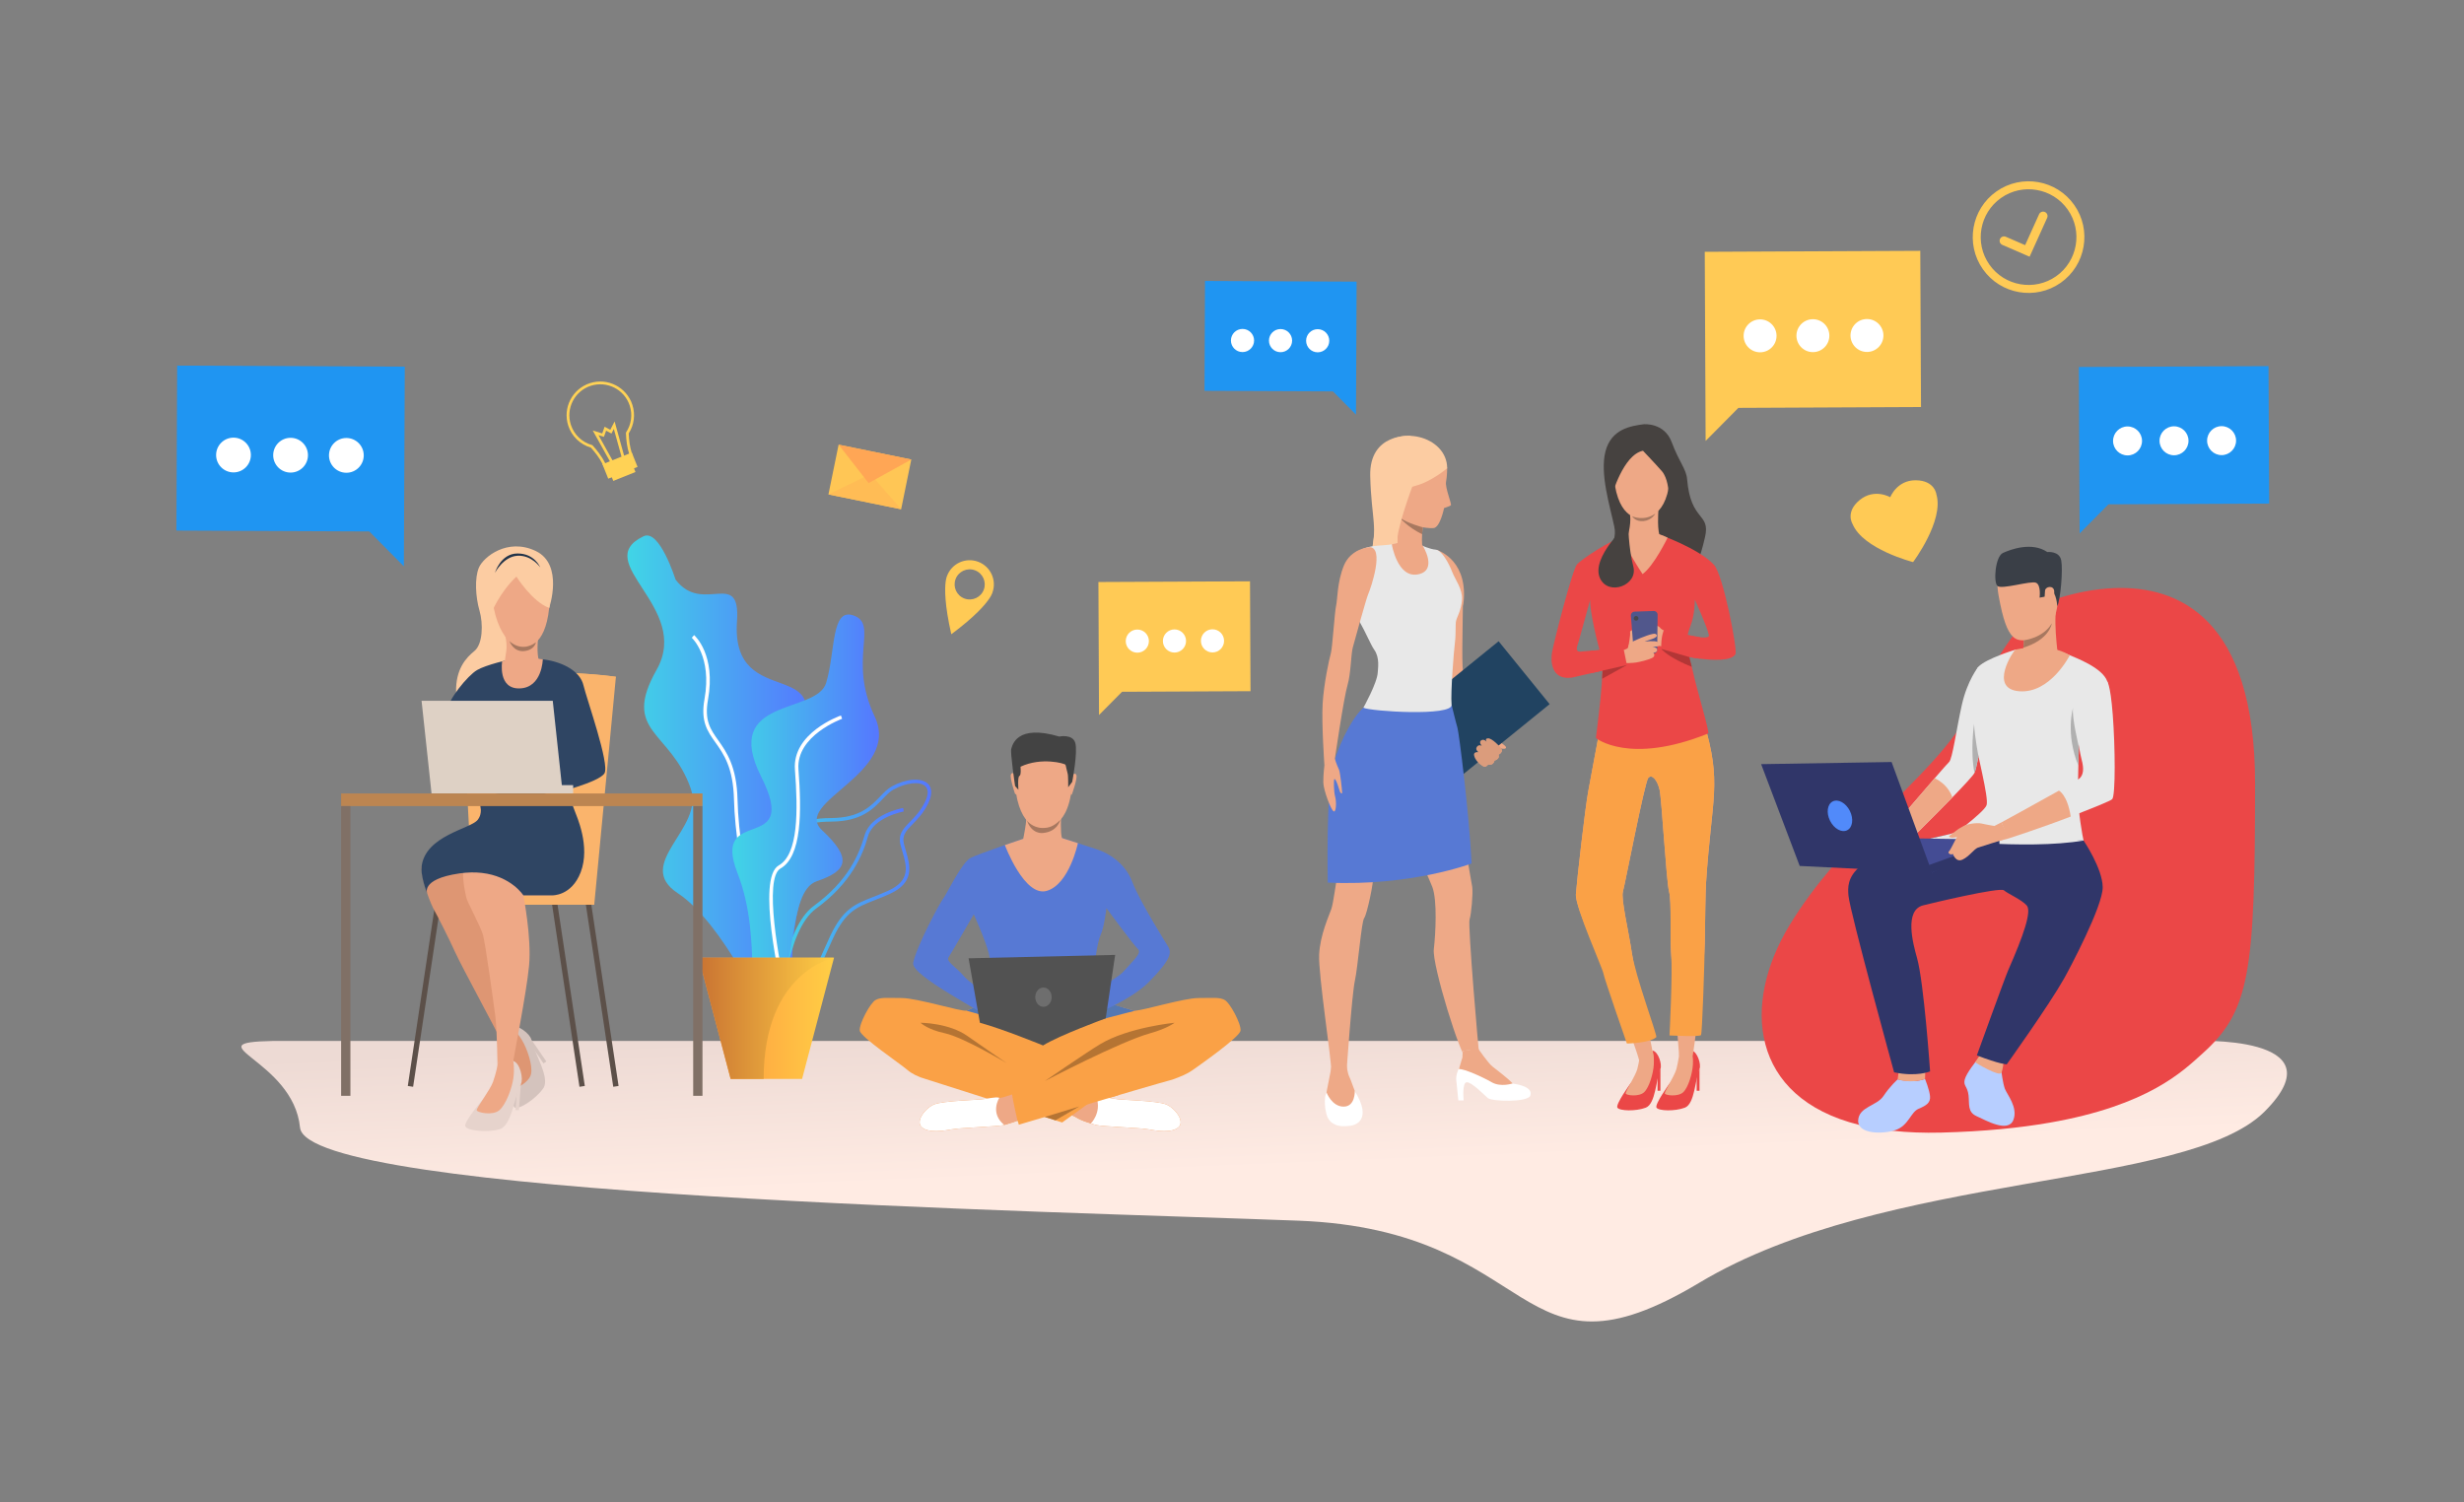 <?xml version="1.0" encoding="UTF-8" standalone="no"?>
<svg
   xmlns:dc="http://purl.org/dc/elements/1.1/"
   xmlns:cc="http://creativecommons.org/ns#"
   xmlns:rdf="http://www.w3.org/1999/02/22-rdf-syntax-ns#"
   xmlns:svg="http://www.w3.org/2000/svg"
   xmlns="http://www.w3.org/2000/svg"
   xmlns:sodipodi="http://sodipodi.sourceforge.net/DTD/sodipodi-0.dtd"
   xmlns:inkscape="http://www.inkscape.org/namespaces/inkscape"
   version="1.1"
   id="svg2"
   xml:space="preserve"
   width="1093.333"
   height="666.667"
   viewBox="0 0 1093.333 666.667"
   sodipodi:docname="19462.eps"><rect x="0" y="0" width="1093.333" height="666.667" fill="#808080" stroke="none"/><defs
     id="defs6"><clipPath
       clipPathUnits="userSpaceOnUse"
       id="clipPath22"><path
         d="M 907.887,1536 H 7295.19 c 0,0 502.94,24.62 242.92,-235.12 C 7278.1,1041.13 6277.16,1103.12 5656.73,731.211 5036.3,359.301 5136.04,906.84 4321.69,937.809 3507.33,968.82 1021.19,1020.51 998.727,1247.77 976.273,1475.02 637.172,1530.72 907.887,1536 Z"
         id="path20" /></clipPath><linearGradient
       x1="0"
       y1="0"
       x2="1"
       y2="0"
       gradientUnits="userSpaceOnUse"
       gradientTransform="matrix(-20.661,495.882,495.882,20.661,4223.11,1114)"
       spreadMethod="pad"
       id="linearGradient28"><stop
         style="stop-opacity:1;stop-color:#ffebe3"
         offset="0"
         id="stop24" /><stop
         style="stop-opacity:1;stop-color:#eddad4"
         offset="1"
         id="stop26" /></linearGradient><clipPath
       clipPathUnits="userSpaceOnUse"
       id="clipPath38"><path
         d="m 2142.36,3216.14 c 53.25,25.46 106.25,-144.06 106.25,-144.06 90.52,-119.6 217.01,39.5 204.64,-139.29 -21.65,-312.85 360.1,-98.38 183.98,-425 -176.11,-326.64 155.51,-184.69 46.07,-448.06 -109.46,-263.36 32.4,-577.49 -132.27,-448.4 0,0 -145.01,317.97 -294.55,416.35 -149.53,98.38 89.59,215.12 42.81,348.75 -67.96,194.08 -231.7,186.45 -113.64,395.03 118.06,208.56 -224.32,358.11 -43.29,444.68 z"
         id="path36" /></clipPath><linearGradient
       x1="0"
       y1="0"
       x2="1"
       y2="0"
       gradientUnits="userSpaceOnUse"
       gradientTransform="matrix(617.583,0,0,-617.583,2088.4,2400.06)"
       spreadMethod="pad"
       id="linearGradient44"><stop
         style="stop-opacity:1;stop-color:#40d5e6"
         offset="0"
         id="stop40" /><stop
         style="stop-opacity:1;stop-color:#5577ff"
         offset="1"
         id="stop42" /></linearGradient><clipPath
       clipPathUnits="userSpaceOnUse"
       id="clipPath56"><path
         d="m 2974.73,2373.2 c -13.1,-7.15 -24.06,-18.63 -36.76,-31.92 -31.72,-33.22 -71.22,-74.56 -171.23,-75.05 -49.8,-0.23 -77.69,-6.72 -90.44,-21.03 -13.93,-15.67 -10.9,-42.81 -6.7,-80.38 1.6,-14.18 3.4,-30.25 4.51,-47.73 6.76,-107.45 -54.82,-182.53 -57.44,-185.66 -35.84,-42.66 -76.4,-127.55 -59.44,-176.06 6.59,-18.85 21.66,-30.78 44.82,-35.47 80.73,-16.31 103.01,34.2 139.95,117.9 6.77,15.34 13.78,31.21 21.73,48.02 42.78,90.31 82.69,105.98 143.11,129.67 14.5,5.7 30.93,12.15 48.86,20.2 76.35,34.32 62.58,81.44 48,131.32 -2.09,7.13 -4.16,14.26 -5.97,21.29 -9.2,35.9 8.94,54.4 31.86,77.81 16.52,16.84 35.22,35.92 50,66.84 7.76,16.2 14.16,38.22 0.6,51.07 -17.84,16.92 -63.18,12.27 -105.46,-10.82 z m -344.85,-668.14 c -9.21,0 -19.21,1.05 -30.18,3.28 -27.51,5.55 -45.55,20.07 -53.61,43.14 -19.25,55.02 25.34,144.42 61.52,187.52 0.6,0.72 61.17,74.75 54.71,177.35 -1.08,17.19 -2.86,33.12 -4.44,47.15 -4.55,40.61 -7.85,69.95 9.6,89.54 15.37,17.27 45.04,24.75 99.2,25.01 95,0.45 132.57,39.78 162.75,71.38 12.82,13.42 24.93,26.1 39.64,34.13 v 0 c 47.34,25.85 97.49,29.64 119.24,9.04 10.33,-9.8 19.05,-28.98 1.94,-64.75 -15.64,-32.68 -35.91,-53.38 -52.22,-70 -21.92,-22.38 -36.4,-37.16 -28.86,-66.62 1.75,-6.91 3.8,-13.89 5.85,-20.9 14.65,-50.1 31.24,-106.87 -54.49,-145.41 -18.19,-8.16 -34.75,-14.68 -49.38,-20.42 -59.85,-23.47 -95.97,-37.66 -136.75,-123.74 -7.89,-16.66 -14.86,-32.44 -21.6,-47.72 -32.15,-72.86 -56.48,-127.97 -122.92,-127.98 z"
         id="path54" /></clipPath><linearGradient
       x1="0"
       y1="0"
       x2="1"
       y2="0"
       gradientUnits="userSpaceOnUse"
       gradientTransform="matrix(558.486,0,0,-558.486,2541.45,2055.45)"
       spreadMethod="pad"
       id="linearGradient62"><stop
         style="stop-opacity:1;stop-color:#40d5e6"
         offset="0"
         id="stop58" /><stop
         style="stop-opacity:1;stop-color:#5577ff"
         offset="1"
         id="stop60" /></linearGradient><clipPath
       clipPathUnits="userSpaceOnUse"
       id="clipPath72"><path
         d="m 2600.97,1636.91 -11.79,0.61 c 0.59,11.07 15.46,272.17 120.29,348.57 115,83.83 151.26,173.93 168.53,234.4 20.35,71.25 123.92,90.29 128.32,91.07 l 2.05,-11.64 c -0.99,-0.17 -100.7,-18.55 -119.02,-82.68 -17.74,-62.14 -54.98,-154.7 -172.93,-240.7 -100.33,-73.11 -115.31,-336.98 -115.45,-339.63 z"
         id="path70" /></clipPath><linearGradient
       x1="0"
       y1="0"
       x2="1"
       y2="0"
       gradientUnits="userSpaceOnUse"
       gradientTransform="matrix(419.189,0,0,-419.189,2589.18,1974.24)"
       spreadMethod="pad"
       id="linearGradient78"><stop
         style="stop-opacity:1;stop-color:#40d5e6"
         offset="0"
         id="stop74" /><stop
         style="stop-opacity:1;stop-color:#5577ff"
         offset="1"
         id="stop76" /></linearGradient><clipPath
       clipPathUnits="userSpaceOnUse"
       id="clipPath88"><path
         d="m 2840.65,2952.66 c -74.5,25.55 -59.02,-118.05 -90.51,-224.3 -31.47,-106.26 -350.24,-46.36 -216.43,-312.42 133.79,-266.07 -169.22,-88.99 -78.71,-321.17 90.51,-232.17 7.87,-480.49 106.25,-417.34 98.37,63.17 55.28,355.55 157.58,390.28 102.32,34.75 119.02,75.26 17.72,169.71 -101.31,94.45 265.45,188.22 174.93,378.93 -90.5,190.7 15.25,306.79 -70.83,336.31 z"
         id="path86" /></clipPath><linearGradient
       x1="0"
       y1="0"
       x2="1"
       y2="0"
       gradientUnits="userSpaceOnUse"
       gradientTransform="matrix(488.174,0,0,-488.174,2437.81,2311.55)"
       spreadMethod="pad"
       id="linearGradient94"><stop
         style="stop-opacity:1;stop-color:#40d5e6"
         offset="0"
         id="stop90" /><stop
         style="stop-opacity:1;stop-color:#5577ff"
         offset="1"
         id="stop92" /></linearGradient><clipPath
       clipPathUnits="userSpaceOnUse"
       id="clipPath106"><path
         d="M 2776.26,1813.12 2669.9,1409.53 h -237.74 l -106.37,403.59 z"
         id="path104" /></clipPath><linearGradient
       x1="0"
       y1="0"
       x2="1"
       y2="0"
       gradientUnits="userSpaceOnUse"
       gradientTransform="matrix(450.479,0,0,-450.479,2325.79,1611.33)"
       spreadMethod="pad"
       id="linearGradient112"><stop
         style="stop-opacity:1;stop-color:#ff9340"
         offset="0"
         id="stop108" /><stop
         style="stop-opacity:1;stop-color:#ffce45"
         offset="1"
         id="stop110" /></linearGradient><clipPath
       clipPathUnits="userSpaceOnUse"
       id="clipPath122"><path
         d="m 2776.26,1813.12 c 0,0 -234.18,-43.98 -234.18,-403.59 h -109.92 l -106.37,403.59 z"
         id="path120" /></clipPath><linearGradient
       x1="0"
       y1="0"
       x2="1"
       y2="0"
       gradientUnits="userSpaceOnUse"
       gradientTransform="matrix(450.479,0,0,-450.479,2325.79,1611.33)"
       spreadMethod="pad"
       id="linearGradient128"><stop
         style="stop-opacity:1;stop-color:#c97332"
         offset="0"
         id="stop124" /><stop
         style="stop-opacity:1;stop-color:#ffce45"
         offset="1"
         id="stop126" /></linearGradient></defs><sodipodi:namedview
     pagecolor="#ffffff"
     bordercolor="#666666"
     borderopacity="1"
     objecttolerance="10"
     gridtolerance="10"
     guidetolerance="10"
     inkscape:pageopacity="0"
     inkscape:pageshadow="2"
     inkscape:window-width="640"
     inkscape:window-height="480"
     id="namedview4" /><g
     id="g10"
     inkscape:groupmode="layer"
     inkscape:label="ink_ext_XXXXXX"
     transform="matrix(1.333,0,0,-1.333,0,666.667)"><g
       id="g12"
       transform="scale(0.1)"><path
         d="M 8199.99,0 H 0 V 5000 H 8199.99 V 0"
         style="fill:#f7f7f7;fill-opacity:0;fill-rule:nonzero;stroke:none"
         id="path14" /><g
         id="g16"><g
           id="g18"
           clip-path="url(#clipPath22)"><path
             d="M 907.887,1536 H 7295.19 c 0,0 502.94,24.62 242.92,-235.12 C 7278.1,1041.13 6277.16,1103.12 5656.73,731.211 5036.3,359.301 5136.04,906.84 4321.69,937.809 3507.33,968.82 1021.19,1020.51 998.727,1247.77 976.273,1475.02 637.172,1530.72 907.887,1536"
             style="fill:url(#linearGradient28);fill-opacity:1;fill-rule:nonzero;stroke:none"
             id="path30" /></g></g><g
         id="g32"><g
           id="g34"
           clip-path="url(#clipPath38)"><path
             d="m 2142.36,3216.14 c 53.25,25.46 106.25,-144.06 106.25,-144.06 90.52,-119.6 217.01,39.5 204.64,-139.29 -21.65,-312.85 360.1,-98.38 183.98,-425 -176.11,-326.64 155.51,-184.69 46.07,-448.06 -109.46,-263.36 32.4,-577.49 -132.27,-448.4 0,0 -145.01,317.97 -294.55,416.35 -149.53,98.38 89.59,215.12 42.81,348.75 -67.96,194.08 -231.7,186.45 -113.64,395.03 118.06,208.56 -224.32,358.11 -43.29,444.68"
             style="fill:url(#linearGradient44);fill-opacity:1;fill-rule:nonzero;stroke:none"
             id="path46" /></g></g><path
         d="m 2603.18,1731 c -71.39,50.19 -154.92,400.04 -159.91,608.41 -2.56,106.74 -34.1,151.21 -61.95,190.45 -26.6,37.5 -49.59,69.89 -36.21,144.25 25.6,142.14 -41.67,203.49 -42.35,204.07 l 7.78,8.89 c 3,-2.62 73.04,-65.9 46.2,-215.05 -12.52,-69.48 8.11,-98.54 34.21,-135.33 27.38,-38.6 61.49,-86.65 64.11,-196.98 5.36,-223.64 90.77,-553.95 154.91,-599.07 l -6.79,-9.64"
         style="fill:#ffffff;fill-opacity:1;fill-rule:nonzero;stroke:none"
         id="path48" /><g
         id="g50"><g
           id="g52"
           clip-path="url(#clipPath56)"><path
             d="m 2974.73,2373.2 c -13.1,-7.15 -24.06,-18.63 -36.76,-31.92 -31.72,-33.22 -71.22,-74.56 -171.23,-75.05 -49.8,-0.23 -77.69,-6.72 -90.44,-21.03 -13.93,-15.67 -10.9,-42.81 -6.7,-80.38 1.6,-14.18 3.4,-30.25 4.51,-47.73 6.76,-107.45 -54.82,-182.53 -57.44,-185.66 -35.84,-42.66 -76.4,-127.55 -59.44,-176.06 6.59,-18.85 21.66,-30.78 44.82,-35.47 80.73,-16.31 103.01,34.2 139.95,117.9 6.77,15.34 13.78,31.21 21.73,48.02 42.78,90.31 82.69,105.98 143.11,129.67 14.5,5.7 30.93,12.15 48.86,20.2 76.35,34.32 62.58,81.44 48,131.32 -2.09,7.13 -4.16,14.26 -5.97,21.29 -9.2,35.9 8.94,54.4 31.86,77.81 16.52,16.84 35.22,35.92 50,66.84 7.76,16.2 14.16,38.22 0.6,51.07 -17.84,16.92 -63.18,12.27 -105.46,-10.82 z m -344.85,-668.14 c -9.21,0 -19.21,1.05 -30.18,3.28 -27.51,5.55 -45.55,20.07 -53.61,43.14 -19.25,55.02 25.34,144.42 61.52,187.52 0.6,0.72 61.17,74.75 54.71,177.35 -1.08,17.19 -2.86,33.12 -4.44,47.15 -4.55,40.61 -7.85,69.95 9.6,89.54 15.37,17.27 45.04,24.75 99.2,25.01 95,0.45 132.57,39.78 162.75,71.38 12.82,13.42 24.93,26.1 39.64,34.13 v 0 c 47.34,25.85 97.49,29.64 119.24,9.04 10.33,-9.8 19.05,-28.98 1.94,-64.75 -15.64,-32.68 -35.91,-53.38 -52.22,-70 -21.92,-22.38 -36.4,-37.16 -28.86,-66.62 1.75,-6.91 3.8,-13.89 5.85,-20.9 14.65,-50.1 31.24,-106.87 -54.49,-145.41 -18.19,-8.16 -34.75,-14.68 -49.38,-20.42 -59.85,-23.47 -95.97,-37.66 -136.75,-123.74 -7.89,-16.66 -14.86,-32.44 -21.6,-47.72 -32.15,-72.86 -56.48,-127.97 -122.92,-127.98"
             style="fill:url(#linearGradient62);fill-opacity:1;fill-rule:nonzero;stroke:none"
             id="path64" /></g></g><g
         id="g66"><g
           id="g68"
           clip-path="url(#clipPath72)"><path
             d="m 2600.97,1636.91 -11.79,0.61 c 0.59,11.07 15.46,272.17 120.29,348.57 115,83.83 151.26,173.93 168.53,234.4 20.35,71.25 123.92,90.29 128.32,91.07 l 2.05,-11.64 c -0.99,-0.17 -100.7,-18.55 -119.02,-82.68 -17.74,-62.14 -54.98,-154.7 -172.93,-240.7 -100.33,-73.11 -115.31,-336.98 -115.45,-339.63"
             style="fill:url(#linearGradient78);fill-opacity:1;fill-rule:nonzero;stroke:none"
             id="path80" /></g></g><g
         id="g82"><g
           id="g84"
           clip-path="url(#clipPath88)"><path
             d="m 2840.65,2952.66 c -74.5,25.55 -59.02,-118.05 -90.51,-224.3 -31.47,-106.26 -350.24,-46.36 -216.43,-312.42 133.79,-266.07 -169.22,-88.99 -78.71,-321.17 90.51,-232.17 7.87,-480.49 106.25,-417.34 98.37,63.17 55.28,355.55 157.58,390.28 102.32,34.75 119.02,75.26 17.72,169.71 -101.31,94.45 265.45,188.22 174.93,378.93 -90.5,190.7 15.25,306.79 -70.83,336.31"
             style="fill:url(#linearGradient94);fill-opacity:1;fill-rule:nonzero;stroke:none"
             id="path96" /></g></g><path
         d="m 2606.9,1688.55 c -9.38,39.76 -89.4,389.56 -14.74,431.83 65.82,37.27 64.2,182.22 53.93,319.08 -9.08,121.16 146.52,177.79 153.15,180.15 l 3.95,-11.13 c -1.53,-0.55 -153.74,-55.98 -145.32,-168.14 10.54,-140.55 11.67,-289.72 -59.88,-330.22 -56.71,-32.12 -4.5,-313.24 20.4,-418.85 l -11.49,-2.72"
         style="fill:#ffffff;fill-opacity:1;fill-rule:nonzero;stroke:none"
         id="path98" /><g
         id="g100"><g
           id="g102"
           clip-path="url(#clipPath106)"><path
             d="M 2776.26,1813.12 2669.9,1409.53 h -237.74 l -106.37,403.59 h 450.47"
             style="fill:url(#linearGradient112);fill-opacity:1;fill-rule:nonzero;stroke:none"
             id="path114" /></g></g><g
         id="g116"><g
           id="g118"
           clip-path="url(#clipPath122)"><path
             d="m 2776.26,1813.12 c 0,0 -234.18,-43.98 -234.18,-403.59 h -109.92 l -106.37,403.59 h 450.47"
             style="fill:url(#linearGradient128);fill-opacity:1;fill-rule:nonzero;stroke:none"
             id="path130" /></g></g><path
         d="m 4160.95,3066.13 -504.62,-2.32 1.69,-365.74 0.35,-77.04 76.69,77.4 427.58,1.96 -1.69,365.74"
         style="fill:#ffca55;fill-opacity:1;fill-rule:nonzero;stroke:none"
         id="path132" /><path
         d="m 3948.07,2867.6 c 0.06,-21.28 -17.13,-38.6 -38.42,-38.65 -21.29,-0.08 -38.59,17.12 -38.66,38.4 -0.07,21.28 17.13,38.6 38.42,38.67 21.29,0.07 38.59,-17.13 38.66,-38.42"
         style="fill:#ffffff;fill-opacity:1;fill-rule:nonzero;stroke:none"
         id="path134" /><path
         d="m 4074.64,2868.01 c 0.07,-21.29 -17.14,-38.62 -38.41,-38.67 -21.29,-0.06 -38.6,17.12 -38.67,38.41 -0.06,21.29 17.14,38.6 38.42,38.67 21.28,0.06 38.6,-17.14 38.66,-38.41"
         style="fill:#ffffff;fill-opacity:1;fill-rule:nonzero;stroke:none"
         id="path136" /><path
         d="m 3824.4,2867.21 c 0.07,-21.28 -17.14,-38.6 -38.42,-38.66 -21.28,-0.07 -38.59,17.13 -38.65,38.41 -0.08,21.3 17.13,38.6 38.41,38.66 21.28,0.07 38.59,-17.13 38.66,-38.41"
         style="fill:#ffffff;fill-opacity:1;fill-rule:nonzero;stroke:none"
         id="path138" /><path
         d="m 4011.18,4066.02 504.6,-2.33 -1.68,-365.74 -0.36,-77.04 -76.68,77.39 -427.56,1.97 1.68,365.75"
         style="fill:#1f95f2;fill-opacity:1;fill-rule:nonzero;stroke:none"
         id="path140" /><path
         d="m 4224.06,3867.48 c -0.08,-21.29 17.13,-38.59 38.42,-38.67 21.28,-0.06 38.58,17.14 38.65,38.43 0.08,21.28 -17.13,38.59 -38.41,38.66 -21.28,0.08 -38.6,-17.13 -38.66,-38.42"
         style="fill:#ffffff;fill-opacity:1;fill-rule:nonzero;stroke:none"
         id="path142" /><path
         d="m 4097.49,3867.87 c -0.07,-21.28 17.12,-38.59 38.41,-38.65 21.29,-0.06 38.59,17.13 38.66,38.42 0.07,21.29 -17.13,38.59 -38.42,38.66 -21.29,0.07 -38.59,-17.14 -38.65,-38.43"
         style="fill:#ffffff;fill-opacity:1;fill-rule:nonzero;stroke:none"
         id="path144" /><path
         d="m 4347.72,3867.09 c -0.06,-21.28 17.13,-38.59 38.42,-38.65 21.29,-0.08 38.6,17.13 38.67,38.41 0.05,21.27 -17.13,38.59 -38.42,38.66 -21.28,0.07 -38.59,-17.14 -38.67,-38.42"
         style="fill:#ffffff;fill-opacity:1;fill-rule:nonzero;stroke:none"
         id="path146" /><path
         d="m 6392.18,4166.31 -717.46,-3.3 2.38,-520.04 0.51,-109.53 109.02,110.04 607.93,2.81 -2.38,520.02"
         style="fill:#ffca55;fill-opacity:1;fill-rule:nonzero;stroke:none"
         id="path148" /><path
         d="m 6089.48,3884.02 c 0.12,-30.27 -24.35,-54.86 -54.61,-54.96 -30.25,-0.1 -54.88,24.36 -54.97,54.62 -0.09,30.26 24.37,54.87 54.63,54.96 30.26,0.1 54.88,-24.35 54.95,-54.62"
         style="fill:#ffffff;fill-opacity:1;fill-rule:nonzero;stroke:none"
         id="path150" /><path
         d="m 6269.47,3884.59 c 0.09,-30.26 -24.37,-54.87 -54.63,-54.97 -30.27,-0.09 -54.88,24.36 -54.97,54.62 -0.1,30.27 24.35,54.88 54.61,54.98 30.29,0.1 54.89,-24.38 54.99,-54.63"
         style="fill:#ffffff;fill-opacity:1;fill-rule:nonzero;stroke:none"
         id="path152" /><path
         d="m 5913.67,3883.47 c 0.07,-30.27 -24.36,-54.88 -54.65,-54.97 -30.25,-0.1 -54.86,24.36 -54.96,54.62 -0.09,30.26 24.37,54.88 54.63,54.97 30.27,0.09 54.87,-24.36 54.98,-54.62"
         style="fill:#ffffff;fill-opacity:1;fill-rule:nonzero;stroke:none"
         id="path154" /><path
         d="m 7551.32,3782.46 -631.28,-2.91 2.11,-457.56 0.43,-96.37 95.95,96.82 534.9,2.46 -2.11,457.56"
         style="fill:#1f95f2;fill-opacity:1;fill-rule:nonzero;stroke:none"
         id="path156" /><path
         d="m 7285.01,3534.08 c 0.09,-26.63 -21.45,-48.28 -48.08,-48.37 -26.62,-0.09 -48.28,21.44 -48.37,48.07 -0.07,26.63 21.46,48.28 48.08,48.37 26.63,0.08 48.28,-21.43 48.37,-48.07"
         style="fill:#ffffff;fill-opacity:1;fill-rule:nonzero;stroke:none"
         id="path158" /><path
         d="m 7443.35,3534.59 c 0.09,-26.63 -21.44,-48.29 -48.07,-48.38 -26.61,-0.08 -48.29,21.45 -48.37,48.07 -0.08,26.63 21.44,48.28 48.07,48.36 26.62,0.09 48.28,-21.43 48.37,-48.05"
         style="fill:#ffffff;fill-opacity:1;fill-rule:nonzero;stroke:none"
         id="path160" /><path
         d="m 7130.28,3533.59 c 0.09,-26.63 -21.42,-48.28 -48.05,-48.37 -26.62,-0.08 -48.29,21.44 -48.37,48.07 -0.09,26.63 21.44,48.28 48.07,48.37 26.62,0.08 48.28,-21.43 48.35,-48.07"
         style="fill:#ffffff;fill-opacity:1;fill-rule:nonzero;stroke:none"
         id="path162" /><path
         d="m 589.789,3784.2 757.611,-3.5 -2.52,-549.12 -0.54,-115.66 -115.13,116.2 -641.94,2.95 2.519,549.13"
         style="fill:#1f95f2;fill-opacity:1;fill-rule:nonzero;stroke:none"
         id="path164" /><path
         d="m 909.398,3486.11 c -0.097,-31.95 25.735,-57.94 57.688,-58.04 31.953,-0.1 57.934,25.72 58.034,57.67 0.1,31.97 -25.722,57.95 -57.675,58.05 -31.953,0.1 -57.949,-25.72 -58.047,-57.68"
         style="fill:#ffffff;fill-opacity:1;fill-rule:nonzero;stroke:none"
         id="path166" /><path
         d="m 719.379,3486.72 c -0.106,-31.95 25.715,-57.95 57.676,-58.05 31.953,-0.11 57.941,25.72 58.039,57.68 0.105,31.95 -25.723,57.95 -57.676,58.04 -31.953,0.1 -57.949,-25.72 -58.039,-57.67"
         style="fill:#ffffff;fill-opacity:1;fill-rule:nonzero;stroke:none"
         id="path168" /><path
         d="m 1095.07,3485.53 c -0.09,-31.96 25.74,-57.93 57.69,-58.05 31.94,-0.1 57.94,25.72 58.05,57.68 0.09,31.95 -25.75,57.95 -57.7,58.05 -31.95,0.09 -57.94,-25.73 -58.04,-57.68"
         style="fill:#ffffff;fill-opacity:1;fill-rule:nonzero;stroke:none"
         id="path170" /><path
         d="m 3210.49,3008.82 c -25.97,9.58 -39.26,38.41 -29.69,64.39 9.58,25.99 38.41,39.29 64.41,29.7 25.98,-9.59 39.27,-38.42 29.69,-64.39 -9.58,-26 -38.41,-39.29 -64.41,-29.7 z m 92.87,19.19 c 15.39,41.7 -5.96,87.99 -47.66,103.36 -41.7,15.39 -87.98,-5.95 -103.36,-47.66 0,0 -1.67,-3.22 -3.27,-11.35 -0.55,-2.65 -0.98,-5.33 -1.26,-7.99 -3.18,-24.66 -3.49,-76.4 18.84,-174.43 80.62,60.04 113.97,99.57 127.57,120.39 1.54,2.23 2.94,4.53 4.25,6.94 4.06,7.2 4.89,10.74 4.89,10.74"
         style="fill:#ffca55;fill-opacity:1;fill-rule:nonzero;stroke:none"
         id="path172" /><path
         d="m 6756.07,4146.64 -90.95,39.52 c -7.46,3.23 -10.88,11.92 -7.64,19.37 3.25,7.46 11.91,10.88 19.38,7.63 l 64.31,-27.95 46.44,102.93 c 3.37,7.43 12.08,10.73 19.49,7.37 7.41,-3.34 10.71,-12.05 7.37,-19.47 l -58.4,-129.4"
         style="fill:#ffca55;fill-opacity:1;fill-rule:nonzero;stroke:none"
         id="path174" /><path
         d="m 6660.98,4342.32 c -71.88,-50.52 -89.26,-150.1 -38.75,-221.99 50.49,-71.89 150.08,-89.28 221.99,-38.77 71.88,50.52 89.27,150.1 38.76,221.99 -50.53,71.9 -150.11,89.28 -222,38.77 z m 198.5,-282.48 c -83.87,-58.94 -200.06,-38.65 -258.99,45.22 -58.93,83.87 -38.64,200.06 45.23,258.98 83.87,58.95 200.05,38.66 258.98,-45.22 58.94,-83.87 38.65,-200.05 -45.22,-258.98"
         style="fill:#ffca55;fill-opacity:1;fill-rule:nonzero;stroke:none"
         id="path176" /><path
         d="m 2999.66,3305.92 -241.99,49.41 33.83,165.69 241.98,-49.42 -33.82,-165.68"
         style="fill:#ffc655;fill-opacity:1;fill-rule:nonzero;stroke:none"
         id="path178" /><path
         d="m 2757.67,3355.33 139.9,67.91 102.09,-117.32 z"
         style="fill:#ffbc55;fill-opacity:1;fill-rule:nonzero;stroke:none"
         id="path180" /><path
         d="m 3033.48,3471.6 -142.06,-78.51 -99.92,127.93 z"
         style="fill:#ffa655;fill-opacity:1;fill-rule:nonzero;stroke:none"
         id="path182" /><path
         d="m 6377.39,3402.51 c -63.4,0.65 -85.2,-56.43 -85.2,-56.43 0,0 -52.76,30.85 -101.76,-9.34 -48.99,-40.21 -23.83,-79.57 -23.83,-79.57 34.58,-84.36 201.58,-127.05 201.58,-127.05 0,0 103.48,137.87 77.62,225.3 0,0 -5.04,46.45 -68.41,47.09"
         style="fill:#ffca55;fill-opacity:1;fill-rule:nonzero;stroke:none"
         id="path184" /><path
         d="m 1966.6,3717.03 c -54.08,-17.47 -83.83,-75.68 -66.36,-129.74 10.65,-32.93 36.95,-58.19 70.34,-67.54 l 1.27,-0.36 0.89,-0.97 c 12.55,-13.73 29.87,-34.92 41.18,-57.85 l 0.14,-0.32 c 3.49,-8.74 10.87,-15.36 20.76,-18.66 10.16,-3.39 21.68,-2.86 32.46,1.47 22,8.82 33.93,30.9 26.58,49.23 l -0.07,0.15 -0.04,0.17 c -5.92,18.74 -9.34,41.32 -10.15,67.07 l -0.06,1.45 0.8,1.21 c 17.28,26.29 21.65,58.48 11.99,88.34 -17.48,54.07 -75.67,83.83 -129.73,66.35 z m 100.1,-283.94 c -11.63,-3.75 -23.84,-3.85 -34.79,-0.2 -12.42,4.13 -21.76,12.58 -26.31,23.77 -10.57,21.39 -26.73,41.34 -38.77,54.61 -35.76,10.49 -63.87,37.75 -75.32,73.2 -19.03,58.87 13.38,122.27 72.25,141.3 58.89,19.03 122.28,-13.37 141.3,-72.25 10.37,-32.06 5.9,-66.59 -12.24,-94.98 0.87,-24.24 4.11,-45.43 9.63,-63.01 9.1,-22.98 -5.1,-50.32 -31.74,-60.99 -1.33,-0.54 -2.67,-1.02 -4.01,-1.45"
         style="fill:#ffd255;fill-opacity:1;fill-rule:nonzero;stroke:none"
         id="path186" /><path
         d="m 2032.95,3460.63 -59.92,107.63 31.59,-9.86 7.99,22.22 18.89,-10.05 14.4,27.7 32.98,-118.86 -8.85,-2.46 -26.73,96.39 -7.93,-15.24 -17.71,9.42 -7.37,-20.53 -18.06,5.65 48.75,-87.54 -8.03,-4.47"
         style="fill:#ffd255;fill-opacity:1;fill-rule:nonzero;stroke:none"
         id="path188" /><path
         d="m 2115.35,3429.96 -73.87,-29.65 -11.95,29.77 73.87,29.65 11.95,-29.77"
         style="fill:#ffd255;fill-opacity:1;fill-rule:nonzero;stroke:none"
         id="path190" /><path
         d="m 2122.31,3446.98 -97.64,-39.19 -19.23,47.92 97.63,39.19 19.24,-47.92"
         style="fill:#ffd255;fill-opacity:1;fill-rule:nonzero;stroke:none"
         id="path192" /><path
         d="m 7506.64,2391.7 c -0.25,-633.38 -18,-757.36 -177.04,-899.27 -62.29,-55.57 -176.84,-171.02 -507.36,-228.5 -99.22,-17.27 -217.88,-29.3 -360.41,-32.93 -58.16,-1.48 -111.53,0.63 -160.36,5.95 -40.94,4.42 -78.69,11.13 -113.35,19.81 -363.27,91.02 -390.4,402.26 -231.52,664.08 42.08,69.34 90.17,133.08 140.57,192.5 77.81,91.78 161.23,173.3 236.77,249.39 69.62,70.12 132.58,135.64 178.34,200.32 19.29,27.25 35.53,54.35 47.93,81.6 2.94,6.44 5.92,12.83 8.9,19.14 9.79,20.58 19.84,40.37 29.99,59.3 19.08,35.54 38.51,68.03 57.26,97.11 14.94,23.22 29.45,44.25 42.95,62.92 46.38,64.12 80.84,100.11 80.84,100.11 0,0 4.29,2.02 12.24,5.31 4.21,1.77 9.49,3.9 15.72,6.27 2.49,0.96 5.11,1.96 7.91,2.98 2.75,1.02 5.66,2.07 8.71,3.16 2.79,0.97 5.7,2 8.68,3.01 3.52,1.22 7.2,2.43 11,3.68 2.24,0.72 4.53,1.46 6.86,2.18 1.38,0.44 2.78,0.88 4.18,1.31 0.53,0.16 1.07,0.33 1.61,0.49 47.16,14.45 111.84,29.52 182.25,32.03 208.75,7.45 467.58,-95.49 467.33,-651.95"
         style="fill:#eb4747;fill-opacity:1;fill-rule:nonzero;stroke:none"
         id="path194" /><path
         d="m 6661.6,1438.16 c 0,0 5.21,-42.45 12.09,-61.17 6.92,-18.73 44.37,-61.95 28.54,-103.48 -17.16,-45.03 -92.04,-1.64 -122.61,12.11 -30.55,13.74 -23.58,38.66 -26.84,69.2 -3.26,30.53 -18.17,31.35 -12.66,52.83 5.49,21.46 38.9,62.56 38.9,62.56 l 82.58,-32.05"
         style="fill:#b7ceff;fill-opacity:1;fill-rule:nonzero;stroke:none"
         id="path196" /><path
         d="m 6593.45,1492.43 c 0,0 -19.18,-26.82 -18.64,-27.57 0.53,-0.72 82.12,-50.41 87.8,-34.29 4.51,12.8 6.41,31.34 6.41,31.34 l -75.57,30.52"
         style="fill:#eea886;fill-opacity:1;fill-rule:nonzero;stroke:none"
         id="path198" /><path
         d="m 6316.86,1408.14 c 0,0 -24.89,-21.8 -47.25,-55.34 -22.35,-33.52 -81.7,-35.3 -84.23,-81.08 -2.55,-45.76 80.67,-47.17 124.36,-32.27 43.7,14.9 50.29,59.59 76.71,70.78 26.42,11.18 40.15,20.22 38.11,42.04 -2.03,21.82 -16.65,57.24 -16.65,57.24 0,0 -16.43,-5.23 -26.06,-6.31 -9.66,-1.05 -42.13,-1.44 -64.99,4.94"
         style="fill:#b7ceff;fill-opacity:1;fill-rule:nonzero;stroke:none"
         id="path200" /><path
         d="m 6616.33,2648.2 c 0,0 -16.74,-99.58 -30.24,-165.35 v 0 c -5.48,-26.67 -10.41,-47.79 -13.48,-54.43 -3.87,-8.37 -35.3,-42.11 -73.75,-81.73 -67.5,-69.47 -156.67,-156.97 -156.67,-156.97 l -34.88,66.18 c 0,0 79.21,92.85 132.91,154.81 24.86,28.66 44.25,50.72 47.8,53.9 11.22,10.04 24.26,109 42.58,190.53 18.3,81.54 55.01,126.6 55.01,126.6 l 30.72,-133.54"
         style="fill:#e8e8e8;fill-opacity:1;fill-rule:nonzero;stroke:none"
         id="path202" /><path
         d="m 6498.86,2346.69 c -67.5,-69.47 -156.67,-156.97 -156.67,-156.97 l -34.88,66.18 c 0,0 79.21,92.85 132.91,154.81 16.47,-8.07 46.67,-27.33 58.64,-64.02"
         style="fill:#eea886;fill-opacity:1;fill-rule:nonzero;stroke:none"
         id="path204" /><path
         d="m 6320.77,1438.65 -3.91,-30.51 c 0,0 43.33,-15.29 91.05,1.37 l 0.98,27.11 -88.12,2.03"
         style="fill:#eea886;fill-opacity:1;fill-rule:nonzero;stroke:none"
         id="path206" /><path
         d="m 6935.74,2203.18 c 2.5,-8.86 -458.85,0 -458.85,0 0,0 127.62,92.89 135.89,117.7 8.28,24.81 -32.5,173.71 -37.81,222.15 -4.25,38.77 -14.91,212.21 10.64,238.71 26.7,27.69 122.88,56.72 122.88,56.72 l 140.24,-5.22 c 0,0 23.14,-4.82 39.68,-12.51 16.54,-7.68 111.15,-41.37 126.51,-88.64 15.36,-47.28 -94.4,-199.24 -94.4,-199.24 0,0 -0.21,-6.83 -0.54,-18.03 v 0 c -0.42,-14.92 -1.05,-37.6 -1.63,-62.21 -0.73,-31.87 -1.37,-66.95 -1.37,-92.57 0,-60.27 16.29,-148.01 18.76,-156.86"
         style="fill:#e8e8e8;fill-opacity:1;fill-rule:nonzero;stroke:none"
         id="path208" /><path
         d="m 6935.76,2203.16 c 0,0 62.76,-92.16 63.63,-155.07 0.88,-62.92 -111.36,-273.68 -128.34,-303.82 -51.07,-90.64 -191.11,-286.14 -191.11,-286.14 0,0 -24.14,0.62 -99.46,29.87 0,0 93.16,258.23 104.96,285.04 50.08,113.7 78.04,194.34 61.21,213.84 -16.84,19.51 -62.75,39.06 -76.04,50.58 -13.3,11.51 -244.88,-43.77 -269.15,-50.06 -62.83,-16.29 -34.18,-125.62 -20.29,-174.65 23.26,-81.99 43.6,-378.12 43.6,-378.12 0,0 -44.76,-19.08 -119.74,-2.97 0,0 -147.2,534.72 -151.91,587.89 -4.72,53.17 -7.06,140.86 355.69,207.51 l 426.95,-23.9"
         style="fill:#303669;fill-opacity:1;fill-rule:nonzero;stroke:none"
         id="path210" /><path
         d="m 6746.97,3143.12 c 0,0 -121.73,27.46 -93.91,-125.73 27.8,-153.19 57.09,-165.22 130.5,-133.52 73.46,31.7 66.88,129.84 70.56,177.97 3.69,48.13 -68.31,79.61 -107.15,81.28"
         style="fill:#eea886;fill-opacity:1;fill-rule:nonzero;stroke:none"
         id="path212" /><path
         d="m 6714.77,2799.13 c 0,0 53.91,-57.15 139.1,-5.2 0,0 -19.06,123.86 -9.02,184.18 10.03,60.33 -111.16,-93.47 -111.16,-93.47 1.58,-0.84 2.64,-6.6 2.88,-14.8 0.23,-6.93 -0.14,-15.62 -1.26,-24.54 -2.5,-20.05 -8.74,-41.24 -20.54,-46.17"
         style="fill:#eea886;fill-opacity:1;fill-rule:nonzero;stroke:none"
         id="path214" /><path
         d="m 6848.19,2983.23 c 0,0 -3.13,48.27 -20.76,49.78 -17.63,1.5 -20.33,-17.93 -20.33,-17.93 l -17.8,-3.36 c 0,0 5.62,42.3 -11.99,49.69 -17.61,7.39 -114.05,-23.29 -128.17,-10.86 -14.15,12.4 -7.49,98.22 18.08,109.96 25.52,11.75 96.12,38.05 147.81,3.05 0,0 40.32,4.6 46.29,-27.93 5.98,-32.52 -2.17,-128.21 -13.13,-152.4"
         style="fill:#3a3f47;fill-opacity:1;fill-rule:nonzero;stroke:none"
         id="path216" /><path
         d="m 6735.31,2845.3 c 87.89,27.1 94.51,80.03 94.61,80.85 -28.94,-49.72 -93.35,-56.31 -93.35,-56.31 0.23,-6.93 -0.14,-15.62 -1.26,-24.54"
         style="fill:#a77860;fill-opacity:1;fill-rule:nonzero;stroke:none"
         id="path218" /><path
         d="m 6889.85,2820.06 c 0,0 -64.37,-128.13 -168.36,-119.86 -103.98,8.28 -17.72,137.07 -13,138.26 5.2,1.31 106.66,26.58 181.36,-18.4"
         style="fill:#eea886;fill-opacity:1;fill-rule:nonzero;stroke:none"
         id="path220" /><path
         d="m 6424.11,2209.67 c 0,0 318.61,-39.28 511.65,-6.51 l -368.83,46.1 c 0,0 -2.19,-9.41 -142.82,-39.59"
         style="fill:#e8e8e8;fill-opacity:1;fill-rule:nonzero;stroke:none"
         id="path222" /><path
         d="m 6662.42,2263.77 -23.73,-12.03 c 0,0 5.41,-37.7 18.4,-49.12 l 26.64,6.79 c 0,0 -5.56,41.35 -21.31,54.36"
         style="fill:#eea886;fill-opacity:1;fill-rule:nonzero;stroke:none"
         id="path224" /><path
         d="m 7031.1,2340.98 c -4.74,-5.5 -67.38,-30.7 -138.15,-57.95 l -0.01,-0.01 c -96.66,-37.24 -205.7,-72.47 -205.7,-72.47 l -24.82,53.22 c 0,0 114.18,62.05 191.35,105.57 36.45,20.54 64.63,36.97 68.62,40.76 12.41,11.81 15.63,30.76 6.51,63.81 -9.13,33.04 -30.16,184.94 -32.51,202.66 -2.37,17.72 5.9,64.99 50.21,67.36 44.33,2.36 66.88,-10.16 66.88,-10.16 0,0 11.12,-4.62 19.39,-112.15 8.27,-107.54 9.44,-267.66 -1.77,-280.64"
         style="fill:#e8e8e8;fill-opacity:1;fill-rule:nonzero;stroke:none"
         id="path226" /><path
         d="m 6919.98,2514.82 v 0 c -0.42,-14.92 -1.05,-37.6 -1.63,-62.21 -43.24,106 -18.25,190.61 -17.83,192.04 -4.67,-28.77 19.13,-128.42 19.46,-129.83"
         style="fill:#b0b0b0;fill-opacity:1;fill-rule:nonzero;stroke:none"
         id="path228" /><path
         d="m 6586.09,2482.85 v 0 c -5.48,-26.67 -10.41,-47.79 -13.48,-54.43 -14.77,71.48 -1.48,163.01 -1.48,163.01 2.01,-43.72 14.96,-108.58 14.96,-108.58"
         style="fill:#b0b0b0;fill-opacity:1;fill-rule:nonzero;stroke:none"
         id="path230" /><path
         d="m 6892.95,2283.03 -0.01,-0.01 c -96.66,-37.24 -209.21,-73.61 -209.21,-73.61 l -21.31,54.36 c 0,0 114.18,62.05 191.35,105.57 0,0 28.08,-13.69 39.18,-86.31"
         style="fill:#eea886;fill-opacity:1;fill-rule:nonzero;stroke:none"
         id="path232" /><path
         d="m 6655.55,2206.25 -452.86,6.67 228.63,-116.08 z"
         style="fill:#444c94;fill-opacity:1;fill-rule:nonzero;stroke:none"
         id="path234" /><path
         d="m 6431.32,2096.84 224.23,86.84 v 22.57 l -241.95,-87.27 17.72,-22.14"
         style="fill:#303669;fill-opacity:1;fill-rule:nonzero;stroke:none"
         id="path236" /><path
         d="m 6643.81,2250.92 c 0,0 -28.29,4.4 -47.83,8.95 -15.14,3.53 -52.76,-1.33 -62.34,-11.03 -9.58,-9.72 -40.07,-77.38 -45.83,-81.5 -5.76,-4.14 2.96,-13.69 13.08,-8.88 0,0 9.3,-29.61 32.23,-18.53 22.93,11.09 38.5,35.28 50.52,39.54 12,4.26 81.97,25.76 81.97,25.76 0,0 -3.78,52.89 -21.8,45.69"
         style="fill:#eea886;fill-opacity:1;fill-rule:nonzero;stroke:none"
         id="path238" /><path
         d="m 6540.55,2253.27 c 0,0 -18.19,-8.78 -22.91,-12.68 -4.75,-3.92 -24,-18.31 -28.65,-21.7 -4.64,-3.38 7.04,-13.01 41.41,1.87 34.38,14.88 10.15,32.51 10.15,32.51"
         style="fill:#eea886;fill-opacity:1;fill-rule:nonzero;stroke:none"
         id="path240" /><path
         d="m 6431.32,2096.84 -134.68,367.77 -434.25,-7.09 128.36,-338.93 440.57,-21.75"
         style="fill:#303669;fill-opacity:1;fill-rule:nonzero;stroke:none"
         id="path242" /><path
         d="m 6157.69,2301.9 c 13.24,-26.49 9.23,-55.34 -8.95,-64.44 -18.18,-9.1 -43.67,5.01 -56.93,31.5 -13.25,26.49 -9.24,55.34 8.94,64.44 18.19,9.1 43.67,-5 56.94,-31.5"
         style="fill:#518afa;fill-opacity:1;fill-rule:nonzero;stroke:none"
         id="path244" /><path
         d="m 6807.47,3035.53 c 1.59,13.51 28.3,18.47 30.46,-1.79 2.15,-20.26 -12.13,-55.83 -22.29,-52.33 -10.12,3.49 -10.38,35.48 -8.17,54.12"
         style="fill:#eea886;fill-opacity:1;fill-rule:nonzero;stroke:none"
         id="path246" /><path
         d="m 4129.36,1570.27 c -3.08,-21.53 -132.44,-112.13 -157.91,-130.23 -20.45,-14.53 -38.22,-21.19 -69.13,-32.8 -0.01,0 -0.01,0 -0.02,0 -70.24,-18.47 -510.93,-149.97 -510.93,-149.97 -1.16,4.47 -1.79,8.35 -4.37,13.39 -16.46,-6.56 -33.39,-10.82 -44.14,-14.18 -16.4,-5.11 -146.63,-9.21 -173.3,-14.35 -26.66,-5.12 -79.98,-13.32 -101.52,7.19 -21.53,20.5 13.34,64.59 43.08,75.88 29.72,11.27 138.43,14.35 157.91,16.4 19.48,2.05 45.12,9.23 57.43,5.14 3.88,-1.3 21.06,3.74 42.75,11.24 -0.52,7.99 -0.65,13.02 -0.65,13.02 l 115.7,33.36 -21.42,204.88 c 0,0 50.34,189.71 251.47,44.98 0,0 44.87,-13.19 60.26,-17.29 1.08,-0.29 2.81,-0.33 5.14,-0.15 30.69,2.31 162.54,42.18 210.19,42.18 51.28,0 67.68,3.09 86.14,-6.15 18.46,-9.22 56.4,-80.99 53.32,-102.54"
         style="fill:#faa146;fill-opacity:1;fill-rule:nonzero;stroke:none"
         id="path248" /><path
         d="m 3923.32,1249.32 c -21.55,-20.51 -74.87,-12.31 -101.52,-7.19 -26.66,5.14 -156.89,9.24 -173.3,14.35 -16.42,5.14 -47.17,12.31 -68.7,26.68 -1.74,1.16 -5.7,2.88 -11.51,5.04 0,0 -0.01,0 -0.02,-0.02 l -32.57,-23.48 -452.79,144.13 c -27.13,7.44 -48.67,18.75 -62.99,31.21 -23.6,20.51 -154.85,108.7 -157.92,130.23 -3.08,21.55 34.85,93.32 53.31,102.54 18.46,9.24 34.87,6.15 86.14,6.15 51.27,0 199.96,-46.14 215.34,-42.03 6.99,1.87 21.48,9.24 35.2,16.72 16.44,9 31.79,18.14 31.79,18.14 220.23,98.31 244.75,-62.55 244.75,-62.55 l -13.05,-198.6 c 0,0 18.36,-9.1 42.24,-20.44 l 109.15,-30.84 -14.29,-10.32 c 6.17,-1.99 10.55,-2.91 12.33,-2.3 12.3,4.09 37.94,-3.09 57.42,-5.14 19.48,-2.05 128.17,-5.13 157.92,-16.4 29.74,-11.29 64.6,-55.38 43.07,-75.88"
         style="fill:#faa146;fill-opacity:1;fill-rule:nonzero;stroke:none"
         id="path250" /><path
         d="m 3251.99,1653.65 c 15.18,-1.05 117.8,-60.49 142.15,-74.69 -37.01,19.32 -177.35,57.97 -177.35,57.97 6.99,1.87 21.48,9.24 35.2,16.72"
         style="fill:#5478b3;fill-opacity:1;fill-rule:nonzero;stroke:none"
         id="path252" /><path
         d="m 3779.72,1636.78 c 0,0 -176.79,-42.89 -209.13,-60.86 1.47,1.07 93.16,70.75 141.3,80.04 0,0 47.29,-14.93 62.68,-19.03 1.08,-0.29 2.81,-0.33 5.14,-0.15 0.01,0 0.01,0 0.01,0"
         style="fill:#5478b3;fill-opacity:1;fill-rule:nonzero;stroke:none"
         id="path254" /><path
         d="m 3923.32,1249.32 c -21.55,-20.51 -74.87,-12.31 -101.52,-7.19 -26.66,5.14 -156.89,9.24 -173.3,14.35 -4.73,1.49 -10.61,3.13 -17.15,5.06 h -0.01 c -16.18,4.79 -36.21,11.39 -51.54,21.62 -1.74,1.16 -5.7,2.88 -11.51,5.04 l 81.94,59.14 2.35,1.7 c 6.17,-1.99 10.55,-2.91 12.33,-2.3 12.3,4.09 37.94,-3.09 57.42,-5.14 19.48,-2.05 128.17,-5.13 157.92,-16.4 29.74,-11.29 64.6,-55.38 43.07,-75.88"
         style="fill:#eea886;fill-opacity:1;fill-rule:nonzero;stroke:none"
         id="path256" /><path
         d="m 3923.32,1249.32 c -21.55,-20.51 -74.87,-12.31 -101.52,-7.19 -26.66,5.14 -156.89,9.24 -173.3,14.35 -4.73,1.49 -10.61,3.13 -17.15,5.06 h -0.01 c -0.01,0.02 -0.02,0.02 -0.02,0.02 0,0 35.85,35.46 18.91,85.78 l 2.35,1.7 c 6.17,-1.99 10.55,-2.91 12.33,-2.3 12.3,4.09 37.94,-3.09 57.42,-5.14 19.48,-2.05 128.17,-5.13 157.92,-16.4 29.74,-11.29 64.6,-55.38 43.07,-75.88"
         style="fill:#ffffff;fill-opacity:1;fill-rule:nonzero;stroke:none"
         id="path258" /><path
         d="m 3296.94,1608.4 c 0.23,-0.55 0.18,-0.96 -0.17,-1.21 -2.04,-1.54 -1.71,-0.88 0.17,1.21"
         style="fill:#e55353;fill-opacity:1;fill-rule:nonzero;stroke:none"
         id="path260" /><path
         d="m 3738.3,1765.62 c -10.06,-11.42 -49.83,-36.69 -85.6,-57.5 -2.71,24.79 -6.84,63.81 -7.28,77.84 -0.68,21.19 8.2,82.03 19.14,105.27 10.94,23.24 18.46,86.83 18.46,86.83 0,0 90.57,-123.06 104.93,-136.05 14.36,-12.99 -15.68,-37.81 -49.65,-76.39 z m -528.94,-14.68 c -25.64,30.76 -60.93,49.37 -52.05,63.04 8.9,13.68 84.09,143.57 84.09,143.57 0,0 38.97,-85.45 49.91,-129.89 10.94,-44.44 10.08,-64.79 5.46,-78.62 -4.14,-12.39 -7.46,-20.82 -11.18,-57.74 -30.65,20.95 -64.49,45.54 -76.23,59.64 z m 680.22,97.22 c -1.71,3.46 -95.12,150.4 -120.42,217.4 -25.31,67 -86.14,97.76 -114.85,107.32 -10.24,3.42 -28.49,9.37 -47.75,15.6 -34.68,11.21 -72.56,23.38 -72.56,23.38 h -119.64 c 0,0 -41.45,-13.89 -85.47,-29.32 -0.03,-0.02 -0.04,-0.02 -0.04,-0.02 -40.55,-14.24 -83.27,-29.77 -97.7,-36.99 -30.08,-15.02 -80.67,-122.36 -90.92,-134.66 -10.25,-12.31 -89.11,-158.47 -100.49,-214.66 -8.84,-43.63 250.13,-171.44 257.2,-187.81 8.2,9.1 45.92,45.25 45.92,45.25 0,0 -12.08,7.6 -29.1,18.79 69.38,-3.18 238.89,2.81 263.22,1.58 4.89,-0.23 10.2,-0.09 15.66,0.35 -0.02,-0.01 -0.03,-0.02 -0.03,-0.02 7.52,-5.48 56.07,-48.35 56.07,-48.35 0,0 119.64,49.66 174.65,105.26 78.14,78.95 74.86,99.46 66.25,116.9"
         style="fill:#5779d4;fill-opacity:1;fill-rule:nonzero;stroke:none"
         id="path262" /><path
         d="m 3488.43,2540.66 c 0,0 93.57,-14.72 79.32,-161.11 -14.25,-146.39 -96.82,-134.38 -102.34,-134.24 -5.52,0.16 -82.9,-2.67 -88.92,176.06 0,0 -2.65,132.16 111.94,119.29"
         style="fill:#eea886;fill-opacity:1;fill-rule:nonzero;stroke:none"
         id="path264" /><path
         d="m 3569.19,2420.9 c 0,0 10.25,10.94 14.01,-0.14 3.76,-11.07 -13.98,-60.49 -14.62,-62.8 0,0 -1.87,-4.3 -4.33,-1.93 -2.46,2.37 4.94,64.87 4.94,64.87"
         style="fill:#eea886;fill-opacity:1;fill-rule:nonzero;stroke:none"
         id="path266" /><path
         d="m 3379,2422.74 c 0,0 -10.03,11.15 -14,0.14 -3.97,-11.01 12.65,-60.73 13.39,-63.07 0,0 1.8,-4.32 4.3,-2.02 2.5,2.33 -3.69,64.95 -3.69,64.95"
         style="fill:#eea886;fill-opacity:1;fill-rule:nonzero;stroke:none"
         id="path268" /><path
         d="m 3569.15,2398.44 -13.39,-17.89 c 0,0 0.37,39.24 -1.77,45.4 -2.16,6.15 -5.45,24.96 -7.24,29.39 -1.79,4.44 -80.34,26.46 -149.71,-6.42 0,0 3.04,-28.24 -3.62,-30.74 -6.64,-2.52 -3.38,-45.97 -3.38,-45.97 l -11.01,12.42 c 0,0 -16.86,112.62 -12.7,124.35 4.17,11.74 17.43,82.31 159.77,40.41 0,0 44.37,9.41 53.28,-21.23 8.91,-30.64 -10.23,-129.72 -10.23,-129.72"
         style="fill:#434343;fill-opacity:1;fill-rule:nonzero;stroke:none"
         id="path270" /><path
         d="m 3350.78,1462.4 c 0,0 -143.22,85.83 -205.78,99.32 -59.11,12.77 -80.66,34.88 -80.66,34.88 0,0 94,0 156.55,-44.44 42.47,-30.17 129.89,-89.76 129.89,-89.76"
         style="fill:#b57433;fill-opacity:1;fill-rule:nonzero;stroke:none"
         id="path272" /><path
         d="m 3478.01,1402.56 c 0,0 249.1,130.8 350.81,159.16 58.25,16.26 80.67,34.88 80.67,34.88 0,0 -154.01,-15.05 -247.66,-71.44 -44.64,-26.88 -183.82,-122.6 -183.82,-122.6"
         style="fill:#b57433;fill-opacity:1;fill-rule:nonzero;stroke:none"
         id="path274" /><path
         d="m 3387,1270.66 c -16.46,-6.56 -33.39,-10.82 -44.14,-14.18 -16.4,-5.11 -146.63,-9.21 -173.3,-14.35 -26.66,-5.12 -79.98,-13.32 -101.52,7.19 -21.53,20.5 13.34,64.59 43.08,75.88 29.72,11.27 138.43,14.35 157.91,16.4 19.48,2.05 45.12,9.23 57.43,5.14 3.88,-1.3 21.06,3.74 42.75,11.24 0.67,-13.02 17.79,-87.32 17.79,-87.32"
         style="fill:#eea886;fill-opacity:1;fill-rule:nonzero;stroke:none"
         id="path276" /><path
         d="m 3478.01,1283.07 244.89,72.46 -48.42,14.78 c 0,0 -195.71,-70.94 -196.47,-87.24"
         style="fill:#faa146;fill-opacity:1;fill-rule:nonzero;stroke:none"
         id="path278" /><path
         d="m 3478.01,1283.07 114.6,34.95 -79.45,-46.15 z"
         style="fill:#b57433;fill-opacity:1;fill-rule:nonzero;stroke:none"
         id="path280" /><path
         d="m 3399.29,1575.92 c -0.22,0.13 -2.06,1.21 -5.15,3.04 2.06,-1.08 3.78,-2.09 5.15,-3.04"
         style="fill:#525252;fill-opacity:1;fill-rule:nonzero;stroke:none"
         id="path282" /><path
         d="m 3342.86,1256.48 c -16.4,-5.11 -146.63,-9.21 -173.3,-14.35 -26.66,-5.12 -79.98,-13.32 -101.52,7.19 -21.53,20.5 13.34,64.59 43.08,75.88 29.72,11.27 138.43,14.35 157.91,16.4 19.48,2.05 45.12,9.23 57.43,5.14 0,0 -32.88,-50.26 16.4,-90.26"
         style="fill:#ffffff;fill-opacity:1;fill-rule:nonzero;stroke:none"
         id="path284" /><path
         d="m 3261.91,1596.6 -37.74,214.65 487.91,11.27 -31.43,-211.23 c 0,0 -155.73,-56.99 -208.59,-90.25 0,0 -133.59,54.88 -210.15,75.56"
         style="fill:#525252;fill-opacity:1;fill-rule:nonzero;stroke:none"
         id="path286" /><path
         d="m 3500.79,1681.8 c 0,-17.74 -12.25,-32.13 -27.36,-32.13 -15.09,0 -27.33,14.39 -27.33,32.13 0,17.74 12.24,32.13 27.33,32.13 15.11,0 27.36,-14.39 27.36,-32.13"
         style="fill:#6e6e6e;fill-opacity:1;fill-rule:nonzero;stroke:none"
         id="path288" /><path
         d="m 3535.22,2211.46 c -0.04,0.13 -0.08,0.26 -0.13,0.39 -5.84,13.03 -2.98,76.58 -2.98,76.58 0,0 -119.17,30.33 -115.76,7.14 3.4,-23.19 -10.27,-86.51 -10.27,-86.51 l -61.12,-20.92 c 0,0 65.12,-174.88 139.99,-152.32 74.85,22.56 103.11,158.63 103.11,158.63 l -52.84,17.01"
         style="fill:#eea886;fill-opacity:1;fill-rule:nonzero;stroke:none"
         id="path290" /><path
         d="m 3418.58,2269.25 c 0,0 18.68,-24.23 52,-24.23 21.92,0 36.88,5.4 58.71,26.68 0,0 -8.68,-39.69 -58.56,-43.44 0,0 -35.66,-5.15 -52.15,40.99"
         style="fill:#a77860;fill-opacity:1;fill-rule:nonzero;stroke:none"
         id="path292" /><path
         d="m 5470.48,3588.91 c 0,0 69.25,7.24 94.21,-59.63 24.94,-66.88 48.44,-88.77 51.37,-123.91 11.89,-142.09 78.26,-109.95 59.58,-191.85 -18.66,-81.92 -31.58,-94.32 -31.58,-94.32 l -158.63,31.11 -160.73,-0.52 c 0,0 62.88,31.4 48.89,98.28 -14,66.88 -48.89,176.48 -29.19,251.15 19.7,74.65 84.69,83.97 126.08,89.69"
         style="fill:#464240;fill-opacity:1;fill-rule:nonzero;stroke:none"
         id="path294" /><path
         d="m 5426.66,1393.25 c 0,0 -49.74,-68.31 -42.68,-79.32 7.08,-11.01 61.37,-12.58 94.38,0 33.04,12.58 33.83,94 48.77,128.97 6.26,14.65 -7.14,57.87 -25.95,61.01 -18.83,3.13 -40.91,-6.74 -40.91,-6.74 0,0 19.28,-49.77 -33.61,-103.92"
         style="fill:#eb4747;fill-opacity:1;fill-rule:nonzero;stroke:none"
         id="path296" /><path
         d="m 5460.27,1497.17 c 0,0 -3.92,-32.25 -10.21,-55.06 -6.29,-22.8 -40.1,-74.7 -38.54,-81 1.58,-6.29 44.05,-11.98 61.34,4.23 17.3,16.22 30.67,63.19 32.25,91.61 1.58,28.42 -3.93,46.96 -3.93,46.96 0,0 -24.38,10.56 -40.91,-6.74"
         style="fill:#eea886;fill-opacity:1;fill-rule:nonzero;stroke:none"
         id="path298" /><path
         d="m 5527.13,1442.9 v -72.72 h -9.44 v 56.21 l 9.44,16.51"
         style="fill:#eb4747;fill-opacity:1;fill-rule:nonzero;stroke:none"
         id="path300" /><path
         d="m 5556.82,1393.25 c 0,0 -49.73,-68.31 -42.67,-79.32 7.08,-11.01 61.36,-12.58 94.38,0 33.03,12.58 33.81,94 48.76,128.97 6.25,14.65 -7.14,57.87 -25.96,61.01 -18.81,3.13 -40.89,-6.74 -40.89,-6.74 0,0 19.26,-49.77 -33.62,-103.92"
         style="fill:#eb4747;fill-opacity:1;fill-rule:nonzero;stroke:none"
         id="path302" /><path
         d="m 5590.44,1497.17 c 0,0 -3.93,-32.25 -10.22,-55.06 -6.28,-22.8 -40.11,-74.7 -38.54,-81 1.58,-6.29 44.05,-11.98 61.34,4.23 17.29,16.22 30.67,63.19 32.25,91.61 1.58,28.42 -3.94,46.96 -3.94,46.96 0,0 -24.39,10.56 -40.89,-6.74"
         style="fill:#eea886;fill-opacity:1;fill-rule:nonzero;stroke:none"
         id="path304" /><path
         d="m 5657.29,1442.9 v -72.72 h -9.44 v 56.21 l 9.44,16.51"
         style="fill:#eb4747;fill-opacity:1;fill-rule:nonzero;stroke:none"
         id="path306" /><path
         d="m 5335.23,2629.39 c 0,0 -37.62,-207.3 -47.79,-259.16 -10.16,-51.87 -38.63,-303.02 -41.68,-345.74 -3.06,-42.71 92.77,-248.13 98.76,-262.3 100.27,-237.21 111.84,-290.88 111.84,-290.88 0,0 32.92,-20.63 48.13,3.98 4.62,7.5 -61.72,279.5 -72.64,354.96 -10.17,70.18 -36.63,178.55 -29.5,203.19 7.12,24.63 72.21,364.04 84.42,378.28 12.2,14.24 30.51,-8.14 37.62,-39.67 7.12,-31.51 22.37,-304.04 31.51,-338.61 9.16,-34.57 2.05,-151.53 7.13,-210.5 5.09,-58.98 26.27,-334.29 26.27,-334.29 0,0 40.95,-7.32 45.02,-0.77 4.07,6.55 39.54,305.77 40.56,375.93 1.02,70.17 2.1,166.93 4.07,197.28 18.83,290.77 54.43,328.79 -7.78,538.07 -152.21,512.05 -335.94,30.23 -335.94,30.23"
         style="fill:#eea886;fill-opacity:1;fill-rule:nonzero;stroke:none"
         id="path308" /><path
         d="m 5335.23,2629.39 c 0,0 -37.62,-207.3 -47.79,-259.16 -10.16,-51.87 -38.63,-303.02 -41.68,-345.74 -3.06,-42.71 89.47,-248.12 91.52,-263.38 2.03,-15.25 78.24,-233.59 78.24,-233.59 0,0 76.97,1.32 97.96,21.27 4.21,4 -70.71,206 -81.63,281.46 -10.17,70.18 -36.63,178.55 -29.5,203.19 7.12,24.63 72.21,364.04 84.42,378.28 12.2,14.24 30.51,-8.14 37.62,-39.67 7.12,-31.51 22.37,-304.04 31.51,-338.61 9.16,-34.57 2.05,-151.53 7.13,-210.5 5.09,-58.98 -5.64,-268.55 -5.64,-268.55 0,0 100.84,-5.28 104.9,1.27 4.07,6.55 11.57,237.99 12.59,308.15 1.02,70.17 2.1,166.93 4.07,197.28 18.83,290.77 54.43,328.79 -7.78,538.07 -152.21,512.05 -335.94,30.23 -335.94,30.23"
         style="fill:#faa146;fill-opacity:1;fill-rule:nonzero;stroke:none"
         id="path310" /><path
         d="m 5686.28,2559.63 c 5.87,2.37 -41.21,158.05 -50.55,204.58 -8.42,41.96 -37.1,80.4 -9.08,151.89 16.04,40.94 14.96,89.33 14.96,89.33 0,0 42.86,-94.55 46.93,-118.97 4.07,-24.4 -148.14,20 -150.24,16.63 -4.02,-6.43 -8.46,-47.62 -8.46,-61.86 0,-11.77 220.94,-63.97 247.09,-17.71 7.43,13.12 -40.57,264.2 -71.53,297.65 -50.84,54.91 -184.39,101.7 -184.39,101.7 0,0 -36.62,19.65 -101.03,-0.68 -64.39,-20.35 -154.55,-82.7 -170.16,-98.98 -15.58,-16.28 -77.96,-261.45 -83.41,-293.21 -5.11,-29.86 -3.1,-92.71 65.09,-84.67 l 184.06,42.15 -11.43,56.1 -137.96,-10.91 c -28.16,-4.81 -14.66,19.91 -11.06,33.65 3.5,13.47 38.13,138.25 38.13,138.25 -2.01,-34.57 24.07,-148.09 37.64,-187.41 13.55,-39.32 -16.43,-249.73 -18.46,-272.77 0,0 110.81,-91.01 373.86,15.24"
         style="fill:#eb4747;fill-opacity:1;fill-rule:nonzero;stroke:none"
         id="path312" /><path
         d="m 5551.05,3211.36 c 0,0 -45.41,-93.7 -83.33,-121.16 0,0 -68.27,102.3 -64.78,125.89 0,0 75.62,33.54 148.11,-4.73"
         style="fill:#eea886;fill-opacity:1;fill-rule:nonzero;stroke:none"
         id="path314" /><path
         d="m 5552.69,2895.43 c 0,0 -21.04,8.48 -26.63,16.11 -5.57,7.64 -24.23,12.19 -38.03,8.09 -13.8,-4.12 -6.16,-63.42 -6.16,-63.42 l 72.83,-9.43 -2.01,48.65"
         style="fill:#eea886;fill-opacity:1;fill-rule:nonzero;stroke:none"
         id="path316" /><path
         d="m 5420.85,2850.14 c 0,0 7,38.32 5.32,45.39 -1.69,7.06 12.44,14.16 14.41,-3.32 1.97,-17.48 3.01,-28.6 3.01,-28.6 l -22.74,-13.47"
         style="fill:#eea886;fill-opacity:1;fill-rule:nonzero;stroke:none"
         id="path318" /><path
         d="m 5451.13,2823.54 53.02,2.16 c 6.79,0.28 12.17,5.8 12.26,12.6 l 1.41,116.09 c 0.11,7.27 -5.9,13.15 -13.17,12.91 l -63.48,-2.07 c -7.28,-0.25 -12.89,-6.5 -12.32,-13.75 l 9.03,-116.17 c 0.52,-6.85 6.39,-12.05 13.25,-11.77"
         style="fill:#51578c;fill-opacity:1;fill-rule:nonzero;stroke:none"
         id="path320" /><path
         d="m 5419.68,2847.02 c 0,0 -0.99,10.89 19.92,20.85 27.75,13.24 64.78,26.7 71.1,23.22 9.11,-5 4.42,-11.93 -13.12,-17.71 -17.53,-5.78 -23.32,-7.63 -23.32,-7.63 0,0 34.3,3.27 42.01,-0.83 7.69,-4.12 8.12,-13.59 2.5,-15.15 -5.63,-1.55 -18.89,-2.49 -18.89,-2.49 0,0 14.55,-0.56 16.02,-6.4 1.07,-4.34 1.61,-10.53 -12.17,-13.09 0,0 9.35,-10.37 -4.67,-17.02 -14.01,-6.64 -39.38,-12.7 -52.13,-14.79 -26.49,-4.35 -86.32,-1.12 -86.32,-1.12 l 24.57,41.59 c 0,0 13.68,-1.07 23.08,2.12 12.71,4.34 11.42,8.45 11.42,8.45"
         style="fill:#eea886;fill-opacity:1;fill-rule:nonzero;stroke:none"
         id="path322" /><path
         d="m 5404.13,2843.58 11.43,-56.1 -117.29,-26.86 -4.53,74.23 110.39,8.73"
         style="fill:#eb4747;fill-opacity:1;fill-rule:nonzero;stroke:none"
         id="path324" /><path
         d="m 5538.3,2903.09 c 0,0 -9.67,-20.75 -8.46,-61.86 0,0 72.74,-26.56 129.23,-32.73 v 71.35 l -120.77,23.24"
         style="fill:#eb4747;fill-opacity:1;fill-rule:nonzero;stroke:none"
         id="path326" /><path
         d="m 5415.56,2787.48 -82.22,-45.72 c 0.57,9.54 0.98,18.66 1.17,27.15 l 81.05,18.57"
         style="fill:#b33636;fill-opacity:1;fill-rule:nonzero;stroke:none"
         id="path328" /><path
         d="m 5631.69,2781.4 c -65.97,26.21 -92.37,49.85 -99.63,57.35 -1.55,1.6 -2.22,2.48 -2.22,2.48 l 93.68,-27.32 c 0,0 0,0 0.01,0 2.33,-11.34 5.4,-22 8.16,-32.51"
         style="fill:#b33636;fill-opacity:1;fill-rule:nonzero;stroke:none"
         id="path330" /><path
         d="m 5479.6,3549.79 c 0,0 91.72,-13.25 78.3,-148.62 -13.43,-135.41 -94.37,-124.66 -99.78,-124.54 -5.42,0.11 -81.22,-2.82 -87.77,162.39 0,0 -3.05,122.17 109.25,110.77"
         style="fill:#eea886;fill-opacity:1;fill-rule:nonzero;stroke:none"
         id="path332" /><path
         d="m 5520.35,3300.64 c 0,0 -5.66,-70.43 7.89,-91.52 13.57,-21.1 -11.59,-49.75 -63.45,-39.94 -51.85,9.78 -48.82,39.18 -48.82,39.18 0,0 14.51,43.48 10.26,78.26 -4.25,34.79 94.12,14.02 94.12,14.02"
         style="fill:#eea886;fill-opacity:1;fill-rule:nonzero;stroke:none"
         id="path334" /><path
         d="m 5469.11,3500.71 c 0,0 42.86,-45.05 62.77,-67.86 19.89,-22.81 22.18,-66.87 22.18,-66.87 0,0 33.55,40.95 19.51,88.65 -14.01,47.69 -47.2,140.49 -131.18,111.99 -83.99,-28.51 -87.09,-153.98 -77.24,-216.19 0,0 37.7,137.33 103.96,150.28"
         style="fill:#464240;fill-opacity:1;fill-rule:nonzero;stroke:none"
         id="path336" /><path
         d="m 5432.98,3282.76 c 0,0 39.07,-18.46 77.1,8.82 0,0 -10.56,-21.82 -38.56,-24.92 -27.98,-3.11 -38.54,16.1 -38.54,16.1"
         style="fill:#a77860;fill-opacity:1;fill-rule:nonzero;stroke:none"
         id="path338" /><path
         d="m 5419.66,3258.2 c 0,0 -126.18,-112.26 -93.44,-182.31 27.94,-59.78 127.05,-23.12 110.7,39.52 -16.35,62.64 -17.26,142.79 -17.26,142.79"
         style="fill:#464240;fill-opacity:1;fill-rule:nonzero;stroke:none"
         id="path340" /><path
         d="m 5454.02,2942.85 c 0,-4.35 -3.54,-7.89 -7.88,-7.89 -4.36,0 -7.9,3.54 -7.9,7.89 0,4.36 3.54,7.89 7.9,7.89 4.34,0 7.88,-3.53 7.88,-7.89"
         style="fill:#48484d;fill-opacity:1;fill-rule:nonzero;stroke:none"
         id="path342" /><path
         d="m 2041.35,1383.48 -92.07,612.32 17.73,2.72 92.07,-612.31 -17.73,-2.73"
         style="fill:#5c5049;fill-opacity:1;fill-rule:nonzero;stroke:none"
         id="path344" /><path
         d="m 1928.92,1383.48 -92.07,612.32 17.74,2.72 92.07,-612.31 -17.74,-2.73"
         style="fill:#5c5049;fill-opacity:1;fill-rule:nonzero;stroke:none"
         id="path346" /><path
         d="m 1375.16,1383.48 -17.73,2.73 92.07,612.31 17.72,-2.72 -92.06,-612.32"
         style="fill:#5c5049;fill-opacity:1;fill-rule:nonzero;stroke:none"
         id="path348" /><path
         d="m 1978.09,1989.55 72.12,758.79 c 0,0 -126.13,16.49 -202.35,12.43 L 1733.3,1989.55 h 244.79"
         style="fill:#fab46c;fill-opacity:1;fill-rule:nonzero;stroke:none"
         id="path350" /><path
         d="M 1978.09,2028.12 H 1733.3 v -38.57 h 244.79 v 38.57"
         style="fill:#fab46c;fill-opacity:1;fill-rule:nonzero;stroke:none"
         id="path352" /><path
         d="m 1573.15,2020.47 -38.27,723.08 c 0,0 319.25,34.67 515.33,4.79 l -477.06,-727.87"
         style="fill:#fab46c;fill-opacity:1;fill-rule:nonzero;stroke:none"
         id="path354" /><path
         d="m 1828.08,2977.7 c 0,0 49.3,144.56 -44.77,189.37 -94.08,44.82 -173.95,-19.97 -189.03,-55.02 -15.09,-35.05 -11.1,-98.79 1.77,-143.24 12.87,-44.45 11,-112.13 -16.96,-134.75 -27.95,-22.63 -62.61,-60.21 -60.9,-136.73 1.06,-47.46 186.77,121.42 186.77,121.42 l 123.12,158.95"
         style="fill:#fccca2;fill-opacity:1;fill-rule:nonzero;stroke:none"
         id="path356" /><path
         d="m 1702.56,1422.11 c 0,0 -2.93,-102.17 11.66,-108.3 14.58,-6.15 69.8,29.37 94.15,64.51 24.36,35.12 -30.51,116.89 -39.52,161.99 -3.77,18.91 -46.67,52.87 -67.59,43.15 -20.92,-9.75 -36.19,-34.69 -36.19,-34.69 0,0 53.24,-36.48 37.49,-126.66"
         style="fill:#d4c3bd;fill-opacity:1;fill-rule:nonzero;stroke:none"
         id="path358" /><path
         d="m 1665.07,1548.77 c 0,0 18.12,-34.86 27.43,-61.91 9.32,-27.06 11.06,-101.97 16.93,-107.17 5.86,-5.2 52.14,18.14 58.31,46.15 6.17,28.02 -12.59,84 -30.45,113.44 -17.86,29.43 -36.03,44.18 -36.03,44.18 0,0 -31.55,-6.14 -36.19,-34.69"
         style="fill:#de9673;fill-opacity:1;fill-rule:nonzero;stroke:none"
         id="path360" /><path
         d="m 1768.85,1540.31 49.73,-72.56 -9.42,-6.44 -38.43,56.08 -1.88,22.92"
         style="fill:#d4c3bd;fill-opacity:1;fill-rule:nonzero;stroke:none"
         id="path362" /><path
         d="m 1589.89,2342.61 c 0,0 24.31,-41.05 0,-70.94 -24.32,-29.89 -187.78,-112 -186.58,-159.42 1.2,-47.44 31.14,-121.66 41.9,-140.49 10.76,-18.83 50.46,-96.97 71.08,-142.72 20.63,-45.72 139.89,-264.51 163.21,-313.83 23.31,-49.32 8.96,197.26 8.96,197.26 l -119.26,349.72 278.66,271.46 c 0,0 -33.74,75.07 -257.97,8.96"
         style="fill:#de9673;fill-opacity:1;fill-rule:nonzero;stroke:none"
         id="path364" /><path
         d="m 1695.89,2805.73 c 0,0 -77.31,-17.14 -107.99,-35.09 -30.7,-17.93 -98.84,-100.43 -98.84,-135.89 0,-35.47 298.03,-68.62 298.03,-68.62 l 56.5,-206.25 c 0,0 150.64,36.78 168.58,67.27 17.92,30.49 -59.32,247.48 -70.09,293.22 -10.75,45.72 -67.11,76.56 -129.87,85.36 -62.77,8.78 -116.32,0 -116.32,0"
         style="fill:#2f4563;fill-opacity:1;fill-rule:nonzero;stroke:none"
         id="path366" /><path
         d="m 1878.64,2335.83 c 0,0 -5.38,-35.26 8.96,-50.21 14.36,-14.96 80.44,-102.1 45.44,-187.72 -32.14,-78.62 -94.46,-77.12 -94.46,-77.12 h -96.45 c 0,0 28,-141.52 18.97,-234.76 -9.05,-93.27 -51.59,-306.23 -52.48,-316.98 -0.9,-10.77 -40.78,-44.41 -52.44,-27.37 0,0 -1.08,128.23 -7.37,176.65 -6.27,48.43 -32.98,242.11 -41.06,270.8 -8.06,28.7 -55.59,115.68 -55.59,124.65 0,8.96 -46.42,149.35 54.92,185.21 101.31,35.88 137.13,136.1 271.56,136.85"
         style="fill:#eea886;fill-opacity:1;fill-rule:nonzero;stroke:none"
         id="path368" /><path
         d="m 1608.16,1342.77 c 0,0 -66.52,-77.58 -59.04,-91.54 7.48,-13.95 72.74,-21.05 113.78,-9.05 41.02,12 49.78,110.09 71.15,150.82 8.95,17.04 -3.05,70.45 -25.43,76.04 -22.39,5.58 -49.95,-4.22 -49.95,-4.22 0,0 18.44,-61.83 -50.51,-122.05"
         style="fill:#e6d3cc;fill-opacity:1;fill-rule:nonzero;stroke:none"
         id="path370" /><path
         d="m 1658.67,1464.82 c 0,0 -7.84,-38.49 -17.62,-65.39 -9.77,-26.89 -55.51,-86.22 -54.22,-93.95 1.29,-7.74 51.94,-18.68 74.36,-0.79 22.41,17.9 43.03,73.22 47.66,107.35 4.61,34.11 -0.23,57 -0.23,57 0,0 -28.39,15.06 -49.95,-4.22"
         style="fill:#eea886;fill-opacity:1;fill-rule:nonzero;stroke:none"
         id="path372" /><path
         d="m 1734.05,1393 -6.97,-87.69 -11.38,0.91 5.39,67.76 12.96,19.02"
         style="fill:#e6d3cc;fill-opacity:1;fill-rule:nonzero;stroke:none"
         id="path374" /><path
         d="m 1933.04,2097.9 c -30.34,-79.66 -94.46,-77.12 -94.46,-77.12 h -96.44 c 0,0 -40.24,63.75 -138.76,74.71 -21.83,2.42 -46.54,2.26 -74.29,-1.77 -0.34,-0.05 -0.67,-0.09 -1.01,-0.15 -130.9,-19.39 -105.61,-67.44 -105.22,-68.69 -10.87,26.57 -22.3,68.81 -19.55,91.56 12.55,103.61 162.26,125.34 186.58,155.23 24.31,29.89 0,70.94 0,70.94 224.24,66.11 257.97,-8.96 257.97,-8.96 9.82,1.36 35.02,15.87 45.73,15.94 0,0 11.22,-24.51 19.12,-46.64 6.97,-19.51 53.25,-118.61 20.33,-205.05"
         style="fill:#2f4563;fill-opacity:1;fill-rule:nonzero;stroke:none"
         id="path376" /><path
         d="m 1840,2668.36 33.18,-308.48 h -436.69 l -33.18,308.48 H 1840"
         style="fill:#ded1c5;fill-opacity:1;fill-rule:nonzero;stroke:none"
         id="path378" /><path
         d="M 1907.93,2387.64 H 1835 v -27.76 h 72.93 v 27.76"
         style="fill:#ded1c5;fill-opacity:1;fill-rule:nonzero;stroke:none"
         id="path380" /><path
         d="M 2338.37,2317.9 H 1135.53 v 41.98 h 1202.84 v -41.98"
         style="fill:#bc8551;fill-opacity:1;fill-rule:nonzero;stroke:none"
         id="path382" /><path
         d="m 1744.22,3142.42 c 0,0 97.84,-28.94 83.86,-164.72 -13.98,-135.79 -77.88,-128.79 -83.86,-129.79 -5.99,-1 -81.86,-6 -105.83,158.73 -23.95,164.73 105.83,135.78 105.83,135.78"
         style="fill:#eea886;fill-opacity:1;fill-rule:nonzero;stroke:none"
         id="path384" /><path
         d="m 1790.84,2872.88 c 0,0 -5.17,-44.95 3.48,-72.91 8.65,-27.96 -113.96,-28.72 -113.89,-5.73 0.07,26.11 12.54,47.93 0.8,92.67 -11.74,44.77 109.61,-14.03 109.61,-14.03"
         style="fill:#eea886;fill-opacity:1;fill-rule:nonzero;stroke:none"
         id="path386" /><path
         d="m 1718.96,3081.87 c 0,0 53.17,-84.57 109.12,-104.17 0,0 30.55,141.89 -95.63,171.64 -126.2,29.71 -106.43,-143.34 -97.01,-189.49 0,0 26.27,67.89 83.52,122.02"
         style="fill:#fccca2;fill-opacity:1;fill-rule:nonzero;stroke:none"
         id="path388" /><path
         d="m 1695.74,2867.15 c 0,0 38.71,-40.33 88.22,-4.2 0,0 -4.09,-25.78 -39.7,-29.12 -35.6,-3.32 -48.52,33.32 -48.52,33.32"
         style="fill:#a77860;fill-opacity:1;fill-rule:nonzero;stroke:none"
         id="path390" /><path
         d="m 1647.66,3094.62 c 0,0 27.99,54.19 75.24,56.61 47.25,2.42 75.35,-38.57 75.35,-38.57 0,0 -18.45,46.15 -75.3,46.15 -56.84,0 -75.29,-64.19 -75.29,-64.19"
         style="fill:#23344a;fill-opacity:1;fill-rule:nonzero;stroke:none"
         id="path392" /><path
         d="m 1806.84,2806.45 c 0,0 -1.74,-93.99 -76.26,-96.78 -74.54,-2.8 -59.02,90.13 -59.02,90.13 0,0 54.52,22.09 135.28,6.65"
         style="fill:#eea886;fill-opacity:1;fill-rule:nonzero;stroke:none"
         id="path394" /><path
         d="m 2307.48,1353.42 h 30.89 v 964.48 h -30.89 v -964.48"
         style="fill:#807066;fill-opacity:1;fill-rule:nonzero;stroke:none"
         id="path396" /><path
         d="m 1135.53,1353.42 h 30.89 v 964.48 h -30.89 v -964.48"
         style="fill:#807066;fill-opacity:1;fill-rule:nonzero;stroke:none"
         id="path398" /><path
         d="m 4783.24,3170.27 c 0,0 95.7,-28.09 89.85,-158.18 -5.89,-130.08 -89.85,158.18 -89.85,158.18"
         style="fill:#eea886;fill-opacity:1;fill-rule:nonzero;stroke:none"
         id="path400" /><path
         d="m 4774.43,3170.27 c 0,0 7.39,-10.04 -1.85,-74.76 -9.23,-64.73 8.27,-91.8 10.35,-118.73 2.09,-26.94 33.68,-200.91 34.54,-208.6 0.85,-7.69 5.1,-100.29 17.42,-124.86 12.33,-24.57 102.89,-163.83 104.11,-170.77 1.21,-6.96 43.98,24.25 43.98,24.25 0,0 -81.33,169.2 -86.59,185.88 -6.55,20.71 -26.58,72.03 -27.8,98.87 -3,65.64 2.94,218.06 0.64,251.26 -4.33,62.16 -53.3,127.58 -94.8,137.46"
         style="fill:#eea886;fill-opacity:1;fill-rule:nonzero;stroke:none"
         id="path402" /><path
         d="m 4896.4,2614.82 c 0,0 14.24,-31.3 22.67,-33.25 8.41,-1.94 18.45,-12.37 25.67,-15.57 7.2,-3.21 29.91,-4.95 36.02,-10.87 2.48,-2.43 12.05,-23.31 17.64,-27.69 5.6,-4.38 18,-11.89 14.16,-16.6 -3.83,-4.69 -16.71,-1.02 -16.71,-1.02 0,0 4.85,-4.29 2.78,-9.49 -4.04,-10.12 -10.83,-10.57 -10.83,-10.57 0,0 2.18,-7.59 -0.57,-11.36 -6.04,-8.3 -12.63,-8.56 -12.63,-8.56 0,0 -0.57,-5.86 -5.83,-10.45 -6.75,-5.85 -15.08,-2.52 -15.08,-2.52 0,0 -6.74,-9.31 -12.96,-7.5 -6.24,1.8 -9.85,6.46 -14.29,9.17 -4.46,2.73 -35.54,38.47 -47.02,71.91 -11.48,33.46 -31.39,60.62 -31.39,60.62 l 48.37,23.75"
         style="fill:#eea987;fill-opacity:1;fill-rule:nonzero;stroke:none"
         id="path404" /><path
         d="m 4808.9,2373.79 -169.84,209.41 349.45,283.42 169.84,-209.39 -349.45,-283.44"
         style="fill:#214361;fill-opacity:1;fill-rule:nonzero;stroke:none"
         id="path406" /><path
         d="m 4994.11,2513.97 c 0,0 -27.09,30.1 -40.58,29.53 -13.51,-0.57 -4.3,-11.98 -4.3,-11.98 0,0 -8.92,11.43 -18.51,5.37 -9.61,-6.05 1.85,-18.82 1.85,-18.82 0,0 -9.02,6.85 -16.12,-2.65 -7.1,-9.52 4.74,-17.98 4.74,-17.98 0,0 -17.88,2.64 -14.04,-11.95 6.45,-24.64 33.06,-36.67 33.06,-36.67 0,0 7.44,-2.07 13.65,7.57 0,0 16.7,-6.41 21.29,12.96 0,0 19.54,4.5 13.33,20.1 0,0 20.58,7.2 5.63,24.52"
         style="fill:#db9c7c;fill-opacity:1;fill-rule:nonzero;stroke:none"
         id="path408" /><path
         d="m 4695.76,3550.32 c 0,0 -138.4,11.52 -134.61,-134.07 3.79,-145.57 26.86,-167.48 -0.09,-270.35 -26.92,-102.87 134.94,58.43 134.94,58.43 l -0.24,345.99"
         style="fill:#fccca2;fill-opacity:1;fill-rule:nonzero;stroke:none"
         id="path410" /><path
         d="m 4544.97,2650.72 c 0,0 -50.96,-64.94 -68.94,-107.93 -18,-42.96 -47.97,-137.14 -43.97,-210.08 3.99,-72.94 27.96,-209.84 20.97,-240.82 -6.99,-30.97 -13.97,-94.94 -21.47,-116.91 -7.51,-21.98 -37.47,-85.93 -40.49,-151.87 -2.98,-65.96 41.99,-355.75 39.98,-382.72 -2,-26.99 50.97,-11 50.97,-11 0,0 17.97,261.8 27.97,306.77 9.99,44.97 21.98,197.84 30.99,208.84 8.99,11 33.58,124.9 29.76,142.89 -3.8,17.99 98.13,287.79 104.12,341.75 6,53.95 156.29,221.08 156.29,221.08 0,0 -131.3,50.22 -286.18,0"
         style="fill:#eea987;fill-opacity:1;fill-rule:nonzero;stroke:none"
         id="path412" /><path
         d="m 4788.18,2650.72 c 0,0 2.59,-27.22 5.6,-37.21 3,-9.99 71.95,-264.82 78.94,-362.75 7.01,-97.92 24.98,-180.97 27.97,-201.89 3,-20.93 -2.99,-90.88 -8.99,-108.87 -5.98,-17.98 29.99,-442.66 32.99,-452.66 3,-9.98 -24,-12.98 -42.97,-9.98 -19,2.99 -114.91,311.76 -108.92,363.71 6,51.98 11.98,162.76 -5,207.8 -16.99,45.02 -169.87,370.78 -170.87,390.76 -0.99,19.99 -66.16,364.22 191.25,211.09"
         style="fill:#eea987;fill-opacity:1;fill-rule:nonzero;stroke:none"
         id="path414" /><path
         d="m 4481.06,1461.25 c 0,0 4.93,-34.49 10.31,-43.91 5.39,-9.41 20.15,-57.34 26.89,-66.3 6.72,-8.97 21.51,-76.16 0,-84.22 -21.5,-8.07 -72.15,-21.51 -89.16,5.37 -17.03,26.88 -19.26,53.77 -16.58,74.37 2.69,20.61 23.12,115.2 22.85,124.55 -0.29,9.36 45.69,-9.86 45.69,-9.86"
         style="fill:#eea987;fill-opacity:1;fill-rule:nonzero;stroke:none"
         id="path416" /><path
         d="m 4509.68,1369.66 c 0,0 2.3,-52.22 -37.12,-52.22 -39.43,0 -56.91,47.52 -56.91,47.52 0,0 -13.42,-23.33 0,-73.07 13.45,-49.71 69.46,-39.41 82,-37.61 12.54,1.78 72,17.52 12.03,115.38"
         style="fill:#ffffff;fill-opacity:1;fill-rule:nonzero;stroke:none"
         id="path418" /><path
         d="m 4920.43,1508.15 c 0,0 27.87,-49.85 44.41,-59.95 20.63,-12.59 60.65,-52.97 74.63,-54.83 14,-1.87 64.25,-10.77 54.54,-39.15 -7.96,-23.24 -127.83,-19.92 -141.35,-8.27 -13.52,11.66 -53.95,53.48 -70.27,52.56 -16.32,-0.94 -10.24,-60.34 -10.24,-60.34 h -17.72 c 0,0 -6.2,57.8 -6.94,67.73 -2.21,29.4 18.77,51.05 19.7,67.81 0.93,16.8 1.88,29.31 1.88,29.31 l 51.36,5.13"
         style="fill:#ffffff;fill-opacity:1;fill-rule:nonzero;stroke:none"
         id="path420" /><path
         d="m 5035.48,1394.74 c 0,0 -39.53,-13.66 -69.93,3.81 -30.41,17.49 -88.78,44.03 -109.42,44.22 0,0 11.23,34.43 11.48,38.28 0.24,3.85 1.46,21.97 1.46,21.97 l 51.04,8.17 c 0,0 33.09,-48.57 47.67,-60.02 14.6,-11.44 51.98,-39.98 67.7,-56.43"
         style="fill:#eea987;fill-opacity:1;fill-rule:nonzero;stroke:none"
         id="path422" /><path
         d="m 4832.01,2655.21 c 0,0 14.22,-59.19 19.47,-76.44 5.25,-17.23 38.93,-284.65 47.21,-451.91 0,0 -201.59,-76.43 -478.88,-63.7 0,0 -6.74,307.27 18.73,394.2 25.48,86.95 71.62,168.28 106.43,193.36 30.97,22.33 287.04,4.49 287.04,4.49"
         style="fill:#5779d4;fill-opacity:1;fill-rule:nonzero;stroke:none"
         id="path424" /><path
         d="m 4866.65,3005.27 c -2.26,-35.23 -16.67,-57.77 -19.67,-70.5 -3,-12.75 0,-41.98 -3.74,-71.22 -3.76,-29.21 -14.98,-168.61 -11.23,-208.34 3.73,-39.71 -272.64,-21.77 -293.61,-9.78 0,0 46.54,83.23 47.79,117.71 0.42,11.84 7.5,48.72 -12,75.69 -10.28,14.24 -29.37,59.57 -48.41,92.71 0,0 3.54,6.88 0,0 -7.38,12.85 -15.11,25.67 -20.51,35.21 v 0 c -7.04,12.45 -10.95,27.21 -10.95,27.21 0,0 -12.3,152.89 21.41,170.12 33.74,17.25 51.71,20.24 84.7,21.74 32.97,1.5 54.72,8.24 54.72,8.24 l 77.17,-8.24 c 0,0 27.24,-12.75 46.73,-14.27 19.48,-1.49 43.29,-43.82 55.08,-74.48 9.72,-25.27 34.77,-56.57 32.52,-91.8"
         style="fill:#e8e8e8;fill-opacity:1;fill-rule:nonzero;stroke:none"
         id="path426" /><path
         d="m 4557.64,3180.04 c 0,0 -61.09,-5.07 -84.08,-61.22 -22.95,-56.14 -21.03,-113.16 -26,-133.89 -4.98,-20.74 -12.27,-140.87 -17.5,-158.63 -5.24,-17.75 -23.21,-100.07 -27.24,-166.61 -4.01,-66.56 5.9,-206.9 5.9,-206.9 l 33.85,16.45 c 0,0 30.14,208.1 43.2,252.11 11.17,37.61 11.17,101.61 17.45,124.71 6.26,23.12 44.63,162.16 50.8,176.25 9.5,21.6 56.12,158.43 3.62,157.73"
         style="fill:#eea886;fill-opacity:1;fill-rule:nonzero;stroke:none"
         id="path428" /><path
         d="m 4682.23,3535.58 c 34.29,5.61 112.79,-2.98 135.04,-93.05 0,0 0.04,-24.97 -3.73,-45.01 -3.76,-20.04 20.11,-75.16 15.91,-78.49 -4.2,-3.33 -22.51,-9.07 -22.51,-9.07 0,0 -12.98,-64.67 -34.95,-66.64 -21.93,-1.96 -106.79,5.66 -154.69,78.79 -47.92,73.13 -73.59,190.8 64.93,213.47"
         style="fill:#eea886;fill-opacity:1;fill-rule:nonzero;stroke:none"
         id="path430" /><path
         d="m 4739.16,3268.39 c 0,0 -1.68,-9.05 -3.26,-22.37 -0.8,-6.82 -1.58,-14.73 -2.08,-23.11 -1.36,-23.22 -0.67,-50.08 7.25,-67.12 0,0 -43.05,-26.18 -89.1,37.86 0,0 4.55,79.47 -21.91,121.72 -26.46,42.24 109.1,-46.98 109.1,-46.98"
         style="fill:#eea886;fill-opacity:1;fill-rule:nonzero;stroke:none"
         id="path432" /><path
         d="m 4817.27,3442.53 c 0,0 -51.65,-44.58 -106.33,-58.64 -54.68,-14.08 -83.64,-75.49 -83.64,-75.49 0,0 -96.75,96.5 -38.36,190.15 58.38,93.68 228.22,51.9 228.33,-56.02"
         style="fill:#fccca2;fill-opacity:1;fill-rule:nonzero;stroke:none"
         id="path434" /><path
         d="m 4735.9,3246.02 c -0.8,-6.82 -1.58,-14.73 -2.08,-23.11 -48.22,23.4 -74.81,55.47 -74.81,55.47 28.34,-20.29 76.89,-32.36 76.89,-32.36"
         style="fill:#a77860;fill-opacity:1;fill-rule:nonzero;stroke:none"
         id="path436" /><path
         d="m 4700.89,3380.68 c 0,0 -55.95,-150.42 -49.24,-186.62 0,0 -29.62,5.1 -82.33,-11.01 0,0 25.48,268.34 131.57,197.63"
         style="fill:#fccca2;fill-opacity:1;fill-rule:nonzero;stroke:none"
         id="path438" /><path
         d="m 4632.97,3189.21 c 0,0 18.42,-112.8 86.62,-100.07 68.2,12.75 16.47,95.4 16.47,95.4 0,0 -30.29,25.38 -103.09,4.67"
         style="fill:#eea886;fill-opacity:1;fill-rule:nonzero;stroke:none"
         id="path440" /><path
         d="m 4443.39,2474.94 c 0,0 5.36,-17.85 13.79,-35.83 4.1,-8.78 10.25,-67.87 10.48,-75.56 0.19,-6.44 -4.35,-2.96 -6.85,1.1 -1.43,2.34 -6.85,22.52 -11.45,33.12 -3.88,8.9 -6.88,12.11 -8.27,9.05 -1.39,-3.1 -1.45,-41.37 3.27,-57.37 4.7,-15.99 3.87,-53.75 -5.09,-48.98 -8.97,4.77 -34.08,71.04 -34.33,96.68 -0.22,25.66 3.7,56.64 3.7,56.64 l 34.75,21.15"
         style="fill:#eea886;fill-opacity:1;fill-rule:nonzero;stroke:none"
         id="path442" /></g></g></svg>

